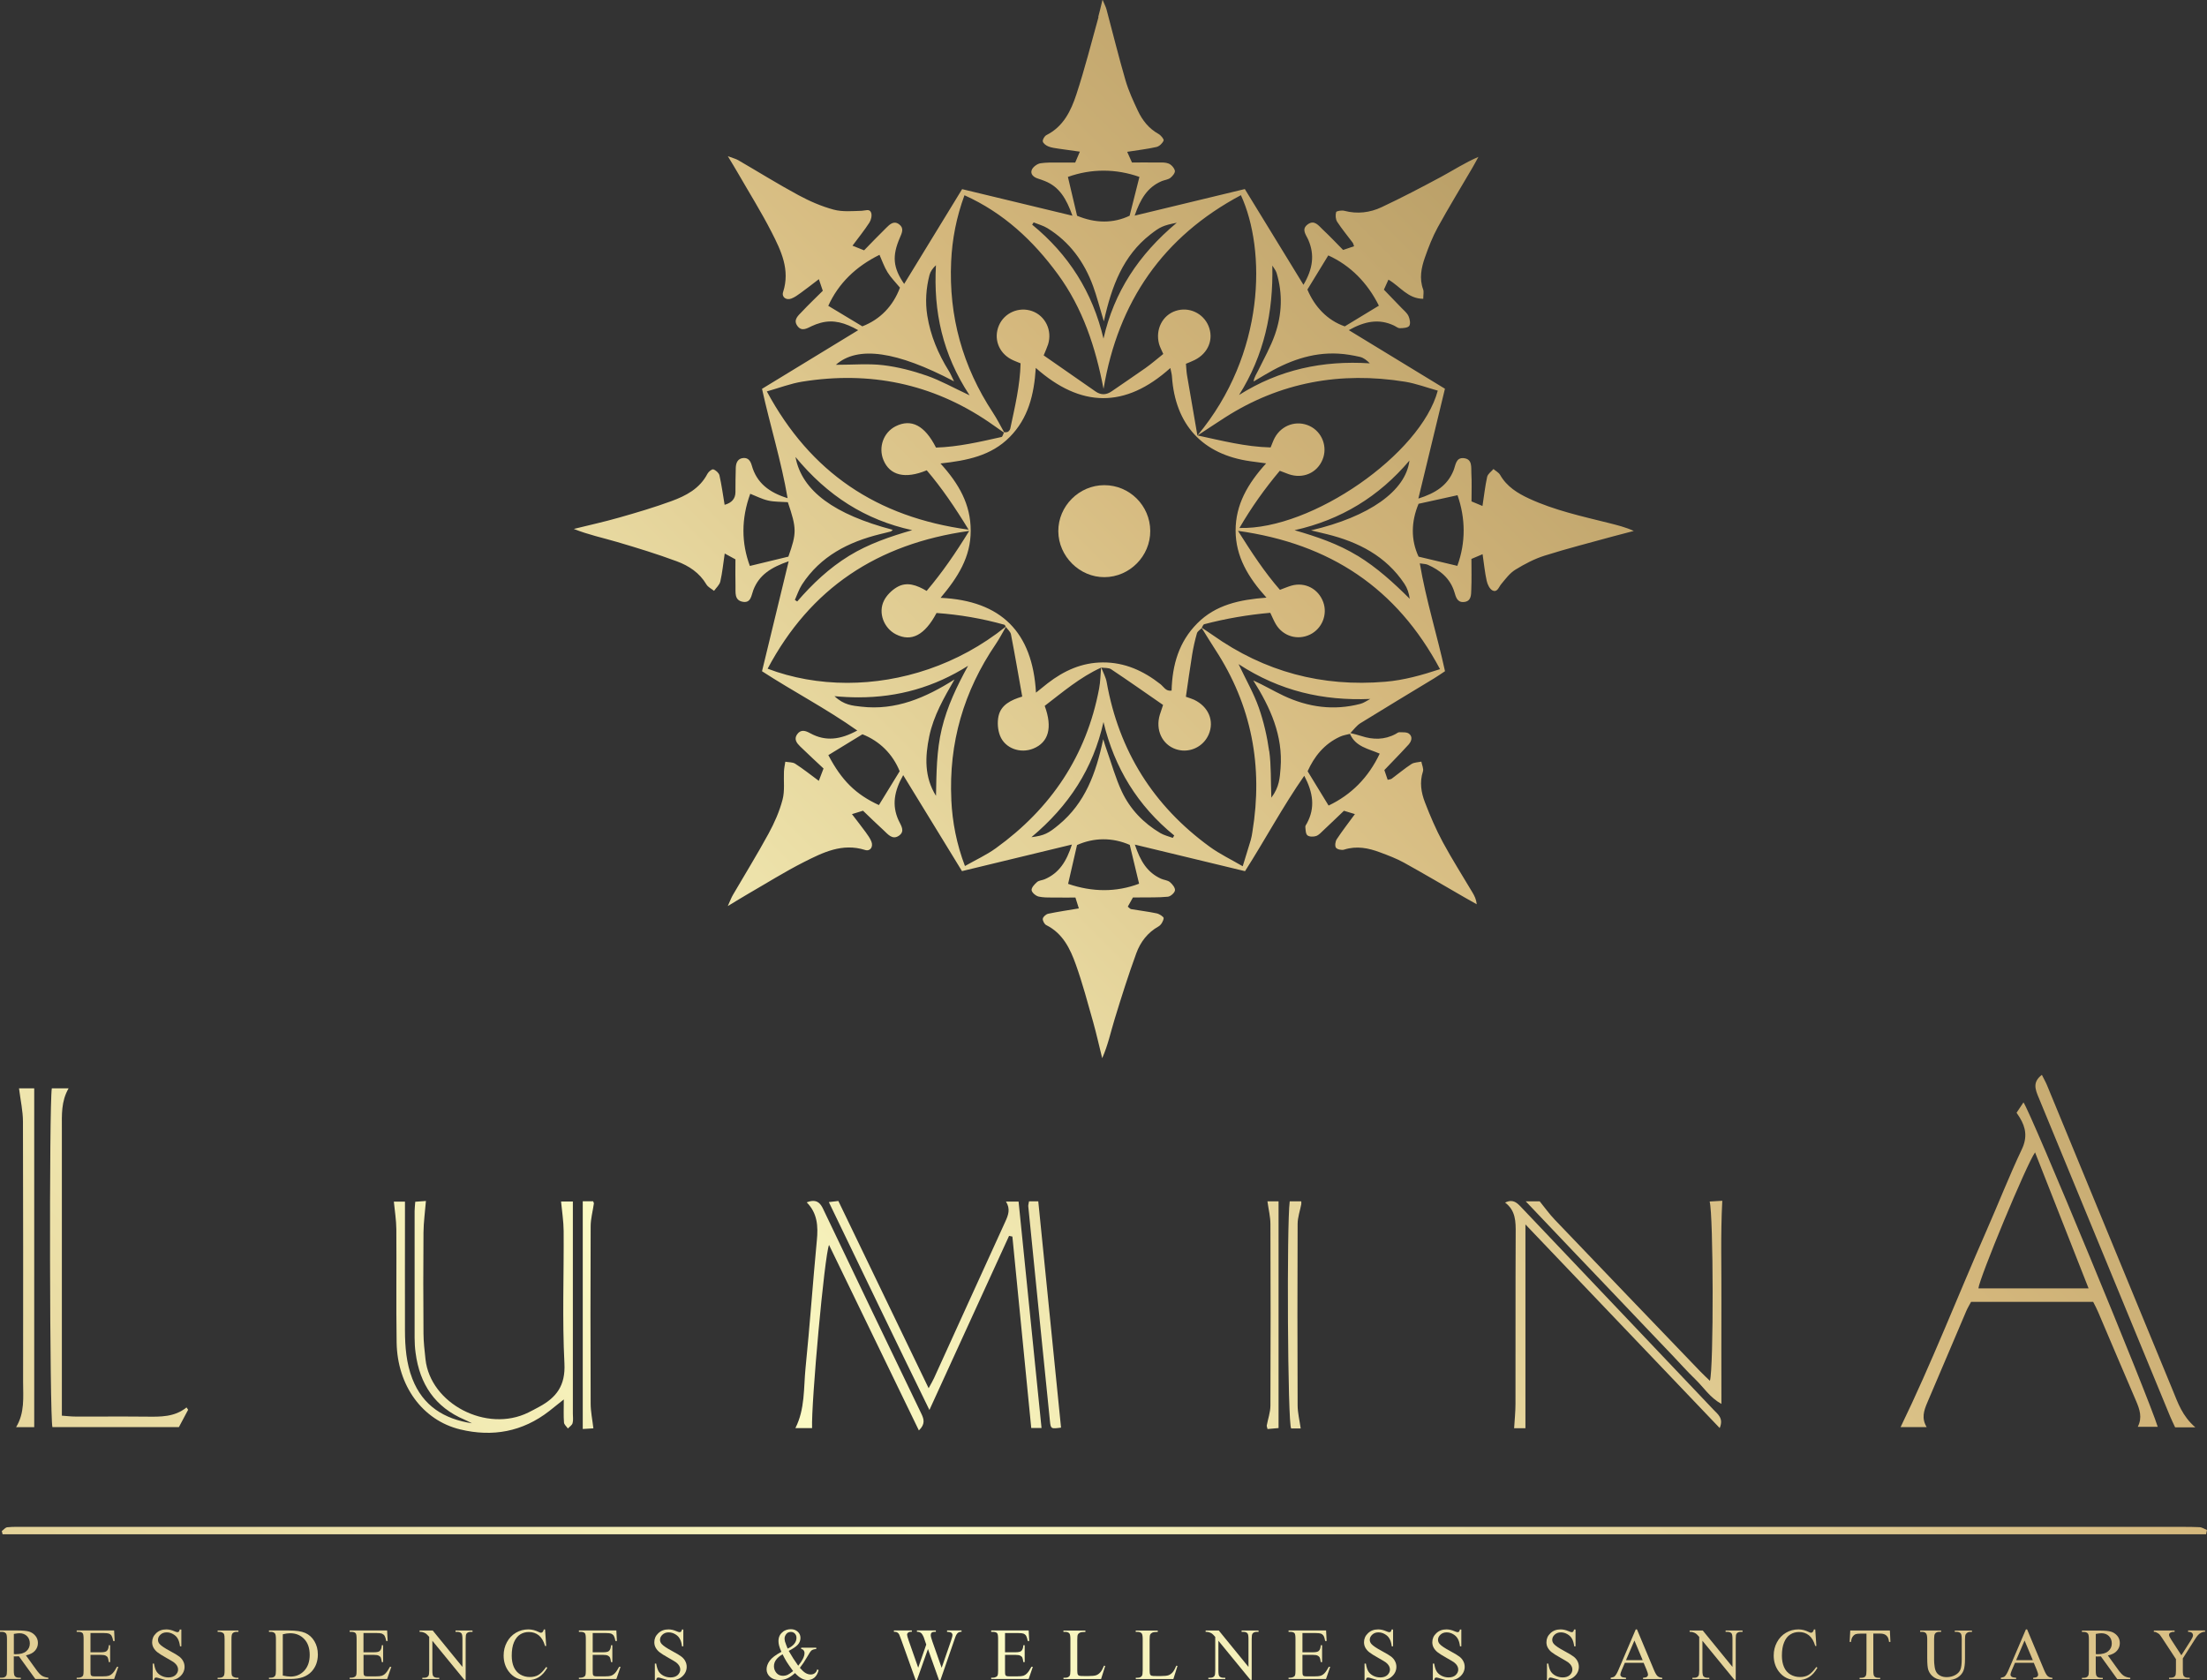 <?xml version="1.0" encoding="UTF-8"?>
<svg id="Layer_1" data-name="Layer 1" xmlns="http://www.w3.org/2000/svg" xmlns:xlink="http://www.w3.org/1999/xlink" viewBox="0 0 452.72 344.65">
  <rect x="0" y="0" width="452.72" height="344.65" fill="#333333" stroke="none"/>
  <defs>
    <style>
      .cls-1 {
        fill: url(#linear-gradient-2);
      }

      .cls-2 {
        clip-path: url(#clippath-20);
      }

      .cls-3 {
        clip-path: url(#clippath-11);
      }

      .cls-4 {
        clip-path: url(#clippath-16);
      }

      .cls-5 {
        fill: url(#linear-gradient-17);
      }

      .cls-6 {
        clip-path: url(#clippath-33);
      }

      .cls-7 {
        fill: url(#linear-gradient-43);
      }

      .cls-8 {
        clip-path: url(#clippath-41);
      }

      .cls-9 {
        clip-path: url(#clippath-32);
      }

      .cls-10 {
        fill: url(#linear-gradient-15);
      }

      .cls-11 {
        fill: url(#linear-gradient-18);
      }

      .cls-12 {
        fill: url(#linear-gradient-40);
      }

      .cls-13 {
        fill: url(#linear-gradient-28);
      }

      .cls-14 {
        fill: url(#linear-gradient-14);
      }

      .cls-15 {
        fill: url(#linear-gradient-36);
      }

      .cls-16 {
        fill: url(#linear-gradient-20);
      }

      .cls-17 {
        fill: url(#linear-gradient-6);
      }

      .cls-18 {
        clip-path: url(#clippath-2);
      }

      .cls-19 {
        clip-path: url(#clippath-13);
      }

      .cls-20 {
        clip-path: url(#clippath-37);
      }

      .cls-21 {
        clip-path: url(#clippath-25);
      }

      .cls-22 {
        clip-path: url(#clippath-15);
      }

      .cls-23 {
        clip-path: url(#clippath-6);
      }

      .cls-24 {
        fill: url(#linear-gradient-35);
      }

      .cls-25 {
        clip-path: url(#clippath-40);
      }

      .cls-26 {
        clip-path: url(#clippath-26);
      }

      .cls-27 {
        fill: url(#linear-gradient-32);
      }

      .cls-28 {
        fill: url(#linear-gradient-11);
      }

      .cls-29 {
        fill: url(#linear-gradient-39);
      }

      .cls-30 {
        clip-path: url(#clippath-7);
      }

      .cls-31 {
        clip-path: url(#clippath-21);
      }

      .cls-32 {
        clip-path: url(#clippath-34);
      }

      .cls-33 {
        clip-path: url(#clippath-1);
      }

      .cls-34 {
        clip-path: url(#clippath-4);
      }

      .cls-35 {
        clip-path: url(#clippath-38);
      }

      .cls-36 {
        fill: url(#linear-gradient-10);
      }

      .cls-37 {
        clip-path: url(#clippath-36);
      }

      .cls-38 {
        clip-path: url(#clippath-27);
      }

      .cls-39 {
        fill: url(#linear-gradient-37);
      }

      .cls-40 {
        fill: url(#linear-gradient-16);
      }

      .cls-41 {
        clip-path: url(#clippath-12);
      }

      .cls-42 {
        fill: url(#linear-gradient-31);
      }

      .cls-43 {
        fill: url(#linear-gradient-41);
      }

      .cls-44 {
        clip-path: url(#clippath-24);
      }

      .cls-45 {
        clip-path: url(#clippath-30);
      }

      .cls-46 {
        fill: url(#linear-gradient-21);
      }

      .cls-47 {
        clip-path: url(#clippath-22);
      }

      .cls-48 {
        fill: url(#linear-gradient-25);
      }

      .cls-49 {
        fill: url(#linear-gradient-5);
      }

      .cls-50 {
        clip-path: url(#clippath-9);
      }

      .cls-51 {
        clip-path: url(#clippath);
      }

      .cls-52 {
        fill: url(#linear-gradient-34);
      }

      .cls-53 {
        clip-path: url(#clippath-39);
      }

      .cls-54 {
        fill: none;
      }

      .cls-55 {
        clip-path: url(#clippath-19);
      }

      .cls-56 {
        clip-path: url(#clippath-31);
      }

      .cls-57 {
        clip-path: url(#clippath-3);
      }

      .cls-58 {
        fill: url(#linear-gradient-7);
      }

      .cls-59 {
        clip-path: url(#clippath-43);
      }

      .cls-60 {
        clip-path: url(#clippath-8);
      }

      .cls-61 {
        fill: url(#linear-gradient-24);
      }

      .cls-62 {
        fill: url(#linear-gradient-9);
      }

      .cls-63 {
        fill: url(#linear-gradient-22);
      }

      .cls-64 {
        fill: url(#linear-gradient-42);
      }

      .cls-65 {
        clip-path: url(#clippath-29);
      }

      .cls-66 {
        clip-path: url(#clippath-18);
      }

      .cls-67 {
        clip-path: url(#clippath-14);
      }

      .cls-68 {
        fill: url(#linear-gradient-3);
      }

      .cls-69 {
        clip-path: url(#clippath-17);
      }

      .cls-70 {
        clip-path: url(#clippath-5);
      }

      .cls-71 {
        fill: url(#linear-gradient);
      }

      .cls-72 {
        fill: url(#linear-gradient-27);
      }

      .cls-73 {
        clip-path: url(#clippath-42);
      }

      .cls-74 {
        fill: url(#linear-gradient-33);
      }

      .cls-75 {
        fill: url(#linear-gradient-38);
      }

      .cls-76 {
        clip-path: url(#clippath-10);
      }

      .cls-77 {
        fill: url(#linear-gradient-29);
      }

      .cls-78 {
        clip-path: url(#clippath-23);
      }

      .cls-79 {
        fill: url(#linear-gradient-30);
      }

      .cls-80 {
        fill: url(#linear-gradient-23);
      }

      .cls-81 {
        fill: url(#linear-gradient-19);
      }

      .cls-82 {
        fill: url(#linear-gradient-4);
      }

      .cls-83 {
        clip-path: url(#clippath-28);
      }

      .cls-84 {
        fill: url(#linear-gradient-8);
      }

      .cls-85 {
        fill: url(#linear-gradient-44);
      }

      .cls-86 {
        fill: url(#linear-gradient-12);
      }

      .cls-87 {
        clip-path: url(#clippath-35);
      }

      .cls-88 {
        fill: url(#linear-gradient-13);
      }

      .cls-89 {
        fill: url(#linear-gradient-26);
      }
    </style>
    <clipPath id="clippath">
      <path class="cls-54" d="M219.1,181.3c.59-2.55,1.17-5.09,1.83-7.96,3.45-1.55,7.27-1.59,10.82-.03,.66,2.73,1.25,5.23,1.91,7.96-2.35,.89-4.75,1.32-7.17,1.32s-4.94-.44-7.39-1.29m-49.19-26.4c2.28-1.39,4.55-2.78,7-4.28,3.53,1.39,6.21,4.05,7.64,7.58-1.48,2.41-2.86,4.66-4.26,6.94-4.74-2.18-7.65-5.05-10.37-10.24m98.32,3.29c1.29-2.91,3.35-5.59,6.66-7.09,.63-.29,1.34-.39,2.02-.57,1.13,2.67,3.85,3.07,6.1,4.06-2.31,4.89-5.83,8.44-10.49,10.65-1.38-2.26-2.79-4.56-4.3-7.04m-41.88-10.12c2.25,9.43,7.03,17.21,14.52,23.3-.1,.16-.2,.33-.3,.49-.86-.32-1.78-.53-2.56-.99-3.46-2.05-6.18-4.89-7.88-8.49-1.3-2.76-2.11-5.75-3.14-8.63-.18-.49-.33-1-.69-2.14-1.49,7.11-3.77,13.1-9.03,17.49-2.22,1.86-3.07,2.28-5.7,2.62,7.71-6.45,12.66-14.09,14.79-23.64m-27.78-11.52c-2.28,4.15-4.29,8.33-5.39,12.91-1.09,4.53-1.09,9.13-1.19,13.77-2.42-3.87-2.25-8.02-1.38-12.22,.88-4.22,3.01-7.9,5.18-11.66-5.9,3.73-12.03,6.42-19.17,5.58-1.72-.2-3.52-.31-5.45-2.15,1.68,.16,3.32,.24,4.93,.24,8.18,0,15.54-2.11,22.47-6.47m61.76,17.5c-.42-3.02-1.12-6.06-2.13-8.94-1.01-2.87-2.55-5.55-4.14-8.9,8.49,5.53,17.32,7.54,27.01,7.14-.67,.34-1.3,.82-2,1-5.47,1.44-10.74,.71-15.79-1.67-2.07-.98-4.04-2.15-6.21-3.13,3.5,5.54,6.13,11.32,5.6,18.02-.15,1.89-.23,3.86-1.89,6.03-.14-3.6-.02-6.61-.43-9.55m-12.43-3.39c1.21-2.8-.02-5.74-3-7.15-.42-.2-.87-.32-1.67-.61,.42-2.84,.82-5.76,1.29-8.67,.24-1.47,.57-2.93,.98-4.36,.12-.41,.65-.71,.99-1.06,.92,1.47,1.81,2.95,2.75,4.39,7.5,11.47,9.85,23.99,7.63,37.44-.09,.55-.17,1.11-.33,1.64-.5,1.69-1.03,3.37-1.65,5.39-2.36-1.38-4.71-2.5-6.77-4-11.55-8.4-18.62-19.64-21.13-33.73-.18-1.04-.73-2.02-1.12-3.02,.69,.1,1.51,0,2.03,.34,3.56,2.37,7.05,4.83,10.65,7.32-.27,.82-.48,1.4-.66,1.99-.95,3.1,.46,6.13,3.27,7.08,.57,.19,1.16,.29,1.74,.29,2.12,0,4.11-1.24,5-3.29m-52.78,13.4c-.56-11.67,2.54-22.3,9.11-31.95,.76-1.12,1.39-2.34,2.07-3.52,.36,.5,.94,.96,1.05,1.52,.81,4.18,1.53,8.39,2.31,12.76-2.35,.71-4.35,1.71-4.86,4-.28,1.28-.17,2.83,.31,4.04,1.04,2.62,4.19,3.7,6.82,2.63,3.13-1.27,3.99-4.28,2.34-8.76,3.66-2.8,7.23-5.87,11.56-7.84-.12,1.43-.13,2.89-.4,4.3-2.6,13.78-9.87,24.58-21.17,32.73-1.92,1.39-4.12,2.39-6.35,3.66-1.73-4.56-2.58-9-2.8-13.57m-37.68-26.9c8.76-16.48,22.43-25.62,41.35-28.27-2.79,4.55-5.5,8.49-8.73,12.31-2-1.18-4.07-1.98-6.12-.75-1.06,.63-2.09,1.65-2.63,2.74-1.26,2.52,0,5.68,2.46,6.92,3.15,1.59,5.89,.19,8.32-4.38,4.68,.33,9.34,1.12,13.92,2.41,.12,.03,.18,.26,.26,.41-9.81,7.86-21.49,11.5-32.49,11.51-5.76,0-11.33-1-16.35-2.91m96.5-28.27c18.9,2.64,32.58,11.75,41.44,28.37-3.8,1.25-7.41,2.26-11.21,2.58-12.98,1.11-24.79-2.04-35.42-9.57-.73-.52-1.49-1-2.24-1.5,.16-.27,.29-.68,.51-.73,4.42-1.16,8.91-1.93,13.54-2.34,.41,.85,.72,1.62,1.13,2.32,1.47,2.5,4.48,3.39,7.05,2.13,2.43-1.19,3.61-4.09,2.69-6.63-.99-2.73-3.71-4.17-6.5-3.4-.71,.2-1.39,.5-2.39,.87-3.12-3.57-5.74-7.56-8.61-12.11m37.05,5.3c-1.6-3.42-1.54-7.17,0-10.84,2.59-.57,5.16-1.14,7.99-1.76,1.65,4.74,1.72,9.68-.04,14.49-2.57-.61-5.13-1.22-7.96-1.89m-137.07-12.89c1.15,.45,2.36,1.08,3.65,1.38,1.25,.29,2.58,.24,4.05,.34,1.83,5.39,1.83,6.33,.11,11.17-2.7,.65-5.27,1.27-7.9,1.91-1.74-4.7-1.8-9.66,.08-14.81m124.59,12.73c-4.01-2.45-8.4-3.94-12.94-5.25,9.52-2.12,17.31-6.89,23.57-14.29-.76,6.24-8.22,11.52-20.19,14.32,1.41,.34,2.35,.56,3.29,.79,6.44,1.6,12.07,4.47,15.87,10.17,.58,.87,.93,1.9,1.09,3.08-3.33-3.31-6.72-6.4-10.69-8.83m-115.44,9.06c.48-1.05,.84-2.19,1.46-3.15,3.8-5.83,9.51-8.74,16.04-10.35,.72-.18,1.45-.34,2.17-.54,.16-.04,.27-.23,.41-.34-11.94-3.14-18.65-7.93-19.95-14.94,6.57,7.96,14.32,12.91,23.94,15.01-4.53,1.31-8.93,2.8-12.94,5.26-4.09,2.51-7.52,5.75-10.65,9.37-.16-.11-.33-.22-.49-.33m82.61-33.72c1.86-1.22,3.7-2.45,5.57-3.65,11.36-7.29,23.77-9.51,36.99-7.38,2.28,.37,4.48,1.21,6.72,1.83-3.46,12.99-25.82,28.59-40.68,28.17,2.46-4.24,5.18-8.05,8.27-11.73,.69,.26,1.28,.5,1.87,.71,2.91,.99,5.79-.27,6.91-3.02,1.07-2.62-.1-5.66-2.64-6.87-2.65-1.26-5.75-.23-7.18,2.42-.3,.56-.51,1.18-.84,1.97-5.13-.12-10.05-1.4-15-2.46m-88.34-9.03c2.56-.72,4.89-1.63,7.31-2.01,13.78-2.2,26.56,.38,38.17,8.25,1.06,.72,2.1,1.46,3.15,2.2-.16,.33-.27,.86-.5,.91-4.45,1-8.89,2.03-13.43,2.17-2.3-4.55-5.07-5.98-8.28-4.37-2.5,1.26-3.59,4.31-2.49,6.95,1.3,3.12,4.42,3.93,8.87,2.08,3.06,3.59,5.75,7.53,8.59,12.18-18.87-2.57-32.43-11.73-41.39-28.36m35.65,42.33c3.56-4.23,6.18-8.36,6.17-13.77,0-5.41-2.43-9.63-6.2-13.78,5.45-.6,10.41-1.57,14.22-5.44,3.77-3.83,4.98-8.62,5.33-14.16,9.21,8.16,18.32,8.36,27.6,.02,.15,.74,.3,1.22,.33,1.71,.66,9.94,6.28,16.03,16.07,17.41,.92,.13,1.84,.25,3.25,.44-3.79,4.18-6.27,8.48-6.26,13.8,.02,5.31,2.56,9.58,6.33,13.74-5.54,.42-10.41,1.47-14.18,5.26-3.79,3.8-5.14,8.54-5.28,13.81-1.19,.2-1.63-.81-2.3-1.33-3.47-2.72-7.29-4.47-11.8-4.45-4.31,.02-7.97,1.69-11.3,4.26-.71,.55-1.41,1.12-2.42,1.94-.7-12.4-7.11-18.86-19.55-19.45m68.02-68.17c.3,.5,.71,.97,.88,1.51,1.29,4.25,1.12,8.52-.33,12.66-.89,2.53-2.24,4.91-3.42,7.33-.34,.71-.82,1.35-.97,2.3,.77-.46,1.54-.91,2.31-1.37,4.65-2.77,9.57-4.66,15.1-4.35,1.48,.08,2.97,.34,4.42,.67,.73,.17,1.39,.68,2.02,1.32-9.64-.62-18.56,1.27-26.82,6.49,5.15-8.18,7.04-17.01,6.82-26.56m-66.35,21.65c-2.19-3.52-3.78-7.27-4.43-11.39-.44-2.81-.25-5.59,.46-8.32,.19-.72,.66-1.37,1.32-2-.53,9.47,1.33,18.22,6.9,26.69-3.34-1.56-5.97-3.05-8.78-4.03-2.88-1-5.91-1.79-8.93-2.15-3.03-.36-6.13-.08-9.72-.08,4.51-3.98,12.52-2.77,24.24,3.39-.46-.93-.71-1.56-1.06-2.12m73.55-16.71c1.51-2.47,2.89-4.72,4.28-7,4.58,2.08,8.06,5.66,10.38,10.31-2.2,1.33-4.44,2.69-7,4.25-3.6-1.25-6.2-4.06-7.66-7.55m-98.29,3.34c2.09-4.61,5.64-8.06,10.51-10.47,.53,1.18,.96,2.47,1.66,3.59,.67,1.09,1.61,2.01,2.54,3.14-1.42,3.8-4.07,6.53-7.72,7.94-2.56-1.54-4.74-2.85-6.99-4.21m41.83-16.65c.1-.15,.2-.31,.3-.46,.95,.39,1.98,.66,2.84,1.19,4.55,2.81,7.53,6.91,9.35,11.87,.78,2.14,1.34,4.36,2.21,7.24,1.6-7.25,3.95-13.46,9.54-17.82,2.01-1.57,2.6-1.85,5.42-2.41-7.84,6.56-12.87,14.23-15.03,23.77-2.26-9.56-7.16-17.25-14.63-23.37m42.82-6.05c5.17,11.24,5.07,32.51-8.91,49.28,0,0-.01,0-.02,0-.71-4.11-1.43-8.24-2.13-12.37-.12-.72-.14-1.47-.22-2.33,.64-.27,1.23-.49,1.79-.77,2.8-1.39,3.97-4.29,2.83-7.01-1.1-2.62-4.02-3.96-6.72-3.07-2.72,.89-4.21,3.83-3.41,6.79,.17,.62,.49,1.19,.86,2.05-1.2,.95-2.37,1.98-3.64,2.88-2.28,1.62-4.62,3.16-6.91,4.76-1.13,.79-2.23,.83-3.36,.04-3.51-2.44-7.03-4.89-10.62-7.39,.37-.92,.68-1.57,.9-2.25,.9-2.87-.56-5.88-3.29-6.84-2.68-.94-5.66,.34-6.78,2.93-1.14,2.63-.12,5.54,2.46,6.94,.57,.31,1.19,.52,1.97,.85-.1,4.52-1.17,8.94-2.11,13.38-.05,.24-.26,.52-.47,.65-.21,.13-.52,.09-.79,.12,0,0,0,0,0,0-.76-1.35-1.45-2.74-2.3-4.03-6.2-9.42-9.09-19.74-8.57-31.02,.21-4.59,1.07-9.04,2.73-13.58,8,3.6,14.1,9.3,19.16,16.21,5.11,6.98,7.73,14.96,9.37,23.51,3-17.88,12.18-31.23,28.21-39.75m-33.64,4.24c-.67-2.84-1.28-5.41-1.88-7.97,4.8-1.72,9.86-1.7,14.67,0-.65,2.58-1.3,5.14-2.01,7.96-1.67,.8-3.43,1.19-5.22,1.19-1.84,0-3.71-.41-5.55-1.18m4.39-40.77c-1.48,5.3-2.82,10.64-4.54,15.86-1.1,3.36-2.66,6.61-6.14,8.36-.39,.2-.82,.91-.75,1.3,.07,.41,.67,.84,1.14,1.03,.68,.27,1.44,.36,2.18,.47,1.37,.21,2.75,.39,4.28,.6-.37,.86-.65,1.51-.95,2.23-.88,0-1.61,0-2.35,0-.44,0-.87,0-1.31,0-1.16,0-2.32-.02-3.45,.15-.68,.1-1.57,.75-1.81,1.37-.34,.89,.41,1.51,1.32,1.79,.45,.14,.89,.3,1.32,.47,3.04,1.19,4.47,3.66,5.71,7.13-7.9-1.9-15.28-3.68-22.63-5.45-4.05,6.62-7.93,12.97-11.89,19.44-2.3-3.33-2.5-5.74-.88-9.48,.43-1,.91-1.96-.16-2.75-1.11-.82-1.94,.04-2.66,.75-1.53,1.49-3,3.04-4.52,4.59-.9-.36-1.6-.64-2.38-.95,1.29-1.73,2.46-3.18,3.47-4.74,.35-.54,.56-1.45,.36-2.02-.31-.89-1.19-.42-1.92-.4-1.93,.06-3.96,.25-5.78-.24-2.5-.67-4.94-1.74-7.22-2.97-4.19-2.26-8.23-4.78-12.35-7.17-.48-.28-1.05-.41-2.13-.82,.95,1.58,1.58,2.6,2.18,3.65,2.28,3.96,4.71,7.85,6.79,11.92,1.95,3.81,3.84,7.73,2.37,12.29-.34,1.06,.64,1.76,1.73,1.33,.68-.27,1.3-.72,1.9-1.16,1.2-.87,2.37-1.78,3.7-2.8,.31,.92,.57,1.67,.81,2.38-1.52,1.51-2.94,2.86-4.28,4.29-.73,.78-1.83,1.62-.96,2.88,.88,1.26,1.96,.56,2.98,.07,.59-.28,1.21-.5,1.83-.67,2.65-.71,4.99-.01,7.69,1.51-6.87,4.19-13.29,8.1-19.73,12.03,1.68,7.59,3.94,14.77,5.25,22.43-3.79-1.17-6.34-3.12-7.35-6.71-.25-.89-.7-1.6-1.71-1.53-1.16,.08-1.53,.98-1.57,1.98-.07,1.68-.05,3.36-.07,5.04q-.02,1.98-2.22,2.58c-.34-2.02-.61-4.05-1.06-6.04-.12-.5-.74-1.06-1.26-1.23-.28-.09-.98,.48-1.2,.9-1.59,3.06-4.42,4.53-7.41,5.62-3.5,1.28-7.08,2.34-10.67,3.36-3.08,.88-6.22,1.57-9.34,2.34,2.97,1.19,5.97,1.82,8.9,2.68,4.11,1.21,8.22,2.47,12.23,3.96,2.46,.91,4.66,2.35,6.07,4.74,.33,.56,1.04,.89,1.57,1.32,.45-.64,1.13-1.22,1.29-1.93,.41-1.8,.59-3.66,.9-5.73,.86,.47,1.55,.85,2.2,1.2,0,1.96-.04,3.73,.01,5.5,.04,1.26-.28,2.87,1.47,3.2,1.72,.32,1.77-1.31,2.18-2.38,1.2-3.15,3.66-4.67,7.26-5.93-1.92,7.9-3.68,15.2-5.47,22.56,6.44,4.18,13.12,7.63,19.54,12.16-3.43,1.87-6.47,2.3-9.63,.57-.97-.53-1.94-.89-2.72,.23-.69,1.01-.04,1.8,.63,2.46,1.6,1.56,3.25,3.07,4.8,4.53-.4,1.04-.66,1.73-.97,2.53-1.67-1.23-3.2-2.45-4.84-3.51-.54-.35-1.35-.28-2.03-.41-.1,.67-.25,1.34-.28,2.01-.09,1.93,.2,3.95-.29,5.78-.63,2.41-1.67,4.76-2.87,6.96-2.32,4.26-4.87,8.39-7.32,12.59-.32,.55-.54,1.16-1.04,2.27,1.78-1.07,2.96-1.81,4.17-2.51,3.8-2.19,7.52-4.53,11.43-6.51,3.9-1.97,7.88-3.96,12.55-2.49,1.07,.34,1.74-.64,1.3-1.74-.27-.68-.73-1.3-1.16-1.9-.87-1.19-1.78-2.35-2.82-3.71,.96-.3,1.71-.53,2.27-.7,1.52,1.45,2.84,2.76,4.22,4.01,.87,.8,1.78,2.02,3.11,1.14,1.4-.94,.43-2.14-.06-3.22-1.38-3.07-.88-5.95,.97-9.23,4.12,6.73,8.05,13.14,12.06,19.69,7.44-1.8,14.74-3.56,22.55-5.45-1.11,3.47-2.63,5.86-5.59,7.12-.51,.22-1.17,.23-1.56,.57-.51,.44-1.18,1.16-1.12,1.67,.06,.51,.89,1.2,1.48,1.32,.9,.19,1.84,.19,2.78,.19,.28,0,.57,0,.85,0,1.29,.02,2.57,0,3.88,0,.27,.86,.48,1.51,.7,2.23-2.24,.38-4.27,.67-6.27,1.09-.45,.09-1.05,.61-1.12,1.01-.07,.39,.32,1.13,.7,1.32,3.39,1.69,4.91,4.83,6.07,8.09,1.38,3.85,2.43,7.83,3.55,11.78,.69,2.45,1.24,4.95,1.86,7.43,1.19-2.66,1.74-5.37,2.55-8,1.39-4.54,2.82-9.08,4.45-13.53,.84-2.29,2.31-4.24,4.56-5.5,.53-.3,.97-1.07,1.05-1.68,.04-.28-.87-.87-1.42-.99-1.73-.37-3.49-.57-5.24-.87-.23-.04-.42-.3-.7-.51,.37-.67,.72-1.29,1.06-1.89,.55,0,.92,0,1.29,0,1.96-.03,3.93,.04,5.87-.15,.55-.05,1.39-.79,1.46-1.3,.07-.52-.53-1.28-1.04-1.7-.47-.39-1.22-.42-1.82-.69-2.82-1.28-4.24-3.6-5.37-7,7.92,1.91,15.22,3.67,22.6,5.45,4.16-6.52,7.69-13.17,12.15-19.57,1.83,3.47,2.27,6.56,.55,9.74-.13,.24-.36,.52-.33,.76,.06,.6,.06,1.42,.43,1.72,.39,.32,1.24,.32,1.78,.14,.58-.2,1.05-.75,1.53-1.2,1.36-1.27,2.7-2.57,4.18-3.98,.6,.18,1.35,.41,2.25,.68-1.34,1.83-2.6,3.45-3.72,5.15-.3,.45-.43,1.36-.17,1.74,.25,.36,1.18,.56,1.68,.4,2.57-.82,5-.33,7.39,.57,1.66,.62,3.33,1.25,4.88,2.1,4.16,2.3,8.26,4.73,12.38,7.1,.85,.49,1.7,.96,2.55,1.44-.1-.99-.45-1.7-.86-2.39-2.04-3.45-4.21-6.84-6.11-10.37-1.41-2.62-2.59-5.38-3.66-8.16-.77-2-1.12-4.12-.41-6.31,.19-.58-.2-1.34-.32-2.03-.69,.15-1.49,.14-2.04,.5-1.4,.91-2.69,2.01-4.04,3-.19,.14-.49,.14-.83,.23-.26-.75-.49-1.43-.68-2,.66-.69,1.18-1.22,1.69-1.76,1.09-1.15,2.21-2.27,3.27-3.46,.61-.68,.9-1.6,.11-2.23-.46-.37-1.31-.28-1.99-.31-.24-.01-.51,.21-.75,.35-2.28,1.23-4.64,1.22-7.05,.43-.74-.24-1.49-.42-2.25-.61,.67-.69,1.26-1.52,2.05-2.02,5-3.1,10.05-6.12,15.07-9.17,.78-.47,1.53-1,2.29-1.5-1.62-7.43-3.88-14.53-5.17-22.12,.76,.13,1.23,.11,1.62,.28,2.58,1.14,4.62,2.8,5.48,5.62,.3,.98,.55,2.13,1.91,2.03,1.58-.12,1.51-1.48,1.55-2.55,.09-2.05,.03-4.09,.03-6.29,.76-.32,1.49-.63,2.29-.97,.29,1.97,.46,3.73,.84,5.45,.16,.73,.6,1.69,1.19,1.98,1,.48,1.27-.67,1.79-1.29,.88-1.06,1.76-2.26,2.9-2.96,1.89-1.16,3.92-2.23,6.03-2.89,4.62-1.46,9.33-2.65,14-3.94,1.42-.39,2.84-.75,4.27-1.12-1.73-.79-3.44-1.2-5.14-1.63-5.52-1.38-11.09-2.59-16.3-4.99-2.4-1.11-4.6-2.46-5.98-4.87-.29-.5-.9-.81-1.37-1.21-.45,.53-1.15,1-1.29,1.6-.42,1.9-.63,3.85-.96,5.98-.79-.33-1.52-.63-2.25-.94,0-2.03,.08-3.9-.03-5.75-.07-1.22,.27-2.93-1.56-3.12-1.64-.17-1.66,1.45-2.1,2.53-1.24,3.07-3.66,4.63-7.21,5.76,1.9-7.86,3.67-15.16,5.45-22.53-6.57-4.01-12.98-7.92-19.72-12.02,3.27-1.83,6.14-2.39,9.21-.97,.42,.19,.84,.57,1.26,.57,.67-.01,1.64-.06,1.93-.48,.3-.44,.12-1.4-.15-2-.3-.65-.93-1.15-1.45-1.69-1.15-1.21-2.32-2.4-3.6-3.73,.3-.66,.61-1.35,.93-2.06,2.43,1.41,3.98,3.93,7.14,3.93,0-.86,.15-1.45-.02-1.92-.83-2.26-.38-4.46,.37-6.58,.74-2.11,1.56-4.22,2.63-6.17,2.25-4.09,4.68-8.07,7.04-12.1,.45-.77,.87-1.56,1.3-2.34-2.75,1.17-5.14,2.74-7.65,4.09-4.02,2.16-8.07,4.28-12.2,6.22-2.39,1.13-4.99,1.45-7.66,.75-.53-.14-1.61,.03-1.68,.27-.17,.61-.12,1.47,.22,1.99,.96,1.48,2.11,2.84,3.17,4.27,.14,.19,.18,.46,.29,.74-.76,.26-1.46,.49-2.25,.76-1.4-1.42-2.74-2.84-4.17-4.18-.84-.78-1.7-2.08-3.08-1.07-1.4,1.02-.33,2.14,.13,3.22,1.3,3.03,.93,5.9-1.01,9.18-4.13-6.75-8.05-13.15-12.03-19.64-7.47,1.8-14.77,3.56-22.6,5.45,1.18-3.43,2.62-5.8,5.49-7.05,.6-.26,1.32-.31,1.82-.68,.46-.35,1.04-1.07,.94-1.49-.13-.58-.75-1.27-1.33-1.48-.58-.22-1.26-.21-1.93-.2-.19,0-.38,0-.56,0-1.66-.02-3.33,0-4.98,0-.36-.8-.64-1.43-.98-2.19,2.15-.34,4.1-.56,6-.99,.59-.13,1.24-.76,1.47-1.32,.11-.27-.56-1.09-1.05-1.36-1.98-1.1-3.29-2.77-4.22-4.73-.95-2.02-1.9-4.07-2.53-6.21-1.41-4.83-2.61-9.73-3.91-14.59-.14-.53-.41-1.02-.82-2.01-.38,1.57-.6,2.57-.88,3.55"/>
    </clipPath>
    <linearGradient id="linear-gradient" x1="1798.11" y1="2435.19" x2="1799.32" y2="2435.19" gradientTransform="translate(1083623.44 -1466886.03) rotate(-180) scale(602.41 -602.41)" gradientUnits="userSpaceOnUse">
      <stop offset="0" stop-color="#9b8450"/>
      <stop offset="0" stop-color="#9b8450"/>
      <stop offset=".26" stop-color="#d4b77c"/>
      <stop offset=".52" stop-color="#fbfac4"/>
      <stop offset=".75" stop-color="#dec88e"/>
      <stop offset="1" stop-color="#827345"/>
      <stop offset="1" stop-color="#827345"/>
    </linearGradient>
    <clipPath id="clippath-1">
      <path class="cls-54" d="M445.58,313.2H91.15c-28.67,0-57.35,0-86.02,0-1.21,0-2.43-.04-3.64,.08-.4,.04-.75,.51-1.12,.78,.05,.22,.11,.44,.16,.66H452.53c.06-.29,.13-.58,.19-.87-.51-.21-1.02-.57-1.54-.59-1.13-.05-2.26-.06-3.4-.06-.73,0-1.47,0-2.2,0"/>
    </clipPath>
    <linearGradient id="linear-gradient-2" x1="1798.11" y1="2435.23" x2="1799.32" y2="2435.23" gradientTransform="translate(1083765.32 -1466706.29) rotate(180) scale(602.41 -602.41)" xlink:href="#linear-gradient"/>
    <clipPath id="clippath-2">
      <path class="cls-54" d="M417.45,236.38c3.66,9.3,7.26,18.45,10.98,27.9h-22.6c.17-2.06,9.88-25.49,11.62-27.9m-3.79-8.12c.24,.37,.45,.67,.64,.97,1.28,2.1,1.59,4.09,.43,6.53-2.59,5.47-4.8,11.13-7.24,16.67-5.91,13.44-11.23,27.13-17.62,40.3h5.34c-1.1-1.83-.55-3.41,.12-4.99,2.67-6.26,5.32-12.53,8-18.79,.28-.67,.67-1.29,.99-1.9h25.05c.37,.73,.73,1.38,1.01,2.06,2.6,6.09,5.17,12.19,7.79,18.26,.74,1.72,1.32,3.42,.35,5.3h4.09c-2.01-6.43-26.15-64.79-27.54-66.54-.48,.71-.93,1.39-1.42,2.13"/>
    </clipPath>
    <linearGradient id="linear-gradient-3" x1="1798.11" y1="2435.25" x2="1799.32" y2="2435.25" gradientTransform="translate(1083780.63 -1466769.5) rotate(-180) scale(602.41 -602.41)" xlink:href="#linear-gradient"/>
    <clipPath id="clippath-3">
      <path class="cls-54" d="M85.18,246.52c-.05,.77-.13,1.32-.13,1.87,0,8.68-.01,17.36,0,26.04,0,1.02,.06,2.06,.2,3.07,.84,6.41,3.97,11.15,10.06,13.72,.51,.22,1,.49,1.5,.73-5.71-.87-10.06-3.55-12.23-9.14-1.24-3.19-1.5-6.53-1.51-9.91-.02-7.75,0-15.49,0-23.24v-3.17h-2.28c.19,1.98,.5,3.81,.51,5.65,.06,7.75-.06,15.5,.06,23.24,.14,8.88,5.33,15.97,13.04,17.83,6.63,1.6,12.78,.49,18.25-3.76,.8-.62,1.59-1.27,3-2.39,0,1.99-.07,3.37,.04,4.73,.03,.43,.52,.82,.8,1.23,.33-.36,.84-.67,.96-1.09,.17-.61,.06-1.3,.06-1.95,0-13.53,0-27.07,0-40.61v-2.91h-2.42c.19,2.07,.52,4.07,.53,6.07,.06,9.06-.3,18.12,.16,27.16,.23,4.52-1.64,6.97-5.17,8.88-.74,.4-1.48,.8-2.23,1.17-8.56,4.23-20.11-1.8-21.1-10.93-.19-1.76-.4-3.53-.41-5.29-.05-6.91-.06-13.82,0-20.72,.02-2.1,.32-4.19,.5-6.45-.56,.04-1.33,.1-2.18,.16"/>
    </clipPath>
    <linearGradient id="linear-gradient-4" x1="1798.11" y1="2435.2" x2="1799.32" y2="2435.2" gradientTransform="translate(1083701.47 -1466728.85) rotate(-180) scale(602.41 -602.41)" xlink:href="#linear-gradient"/>
    <clipPath id="clippath-4">
      <path class="cls-54" d="M170.01,246.56c6.87,14.23,13.56,28.21,20.64,42.66,5.63-12.31,10.98-24.01,16.34-35.71l.68,.14c1.28,13.04,2.57,26.08,3.87,39.27h2.11c-1.58-15.62-3.14-31-4.71-46.45h-2.59c.97,1.53,.47,2.79-.13,4.11-4.89,10.69-9.74,21.39-14.61,32.08-.22,.5-.51,.97-1.12,2.1-6.32-13.1-12.37-25.65-18.52-38.41-.34,.04-1.02,.12-1.96,.23"/>
    </clipPath>
    <linearGradient id="linear-gradient-5" x1="1798.11" y1="2435.22" x2="1799.32" y2="2435.22" gradientTransform="translate(1083727.12 -1466739.49) rotate(-180) scale(602.41 -602.41)" xlink:href="#linear-gradient"/>
    <clipPath id="clippath-5">
      <path class="cls-54" d="M10.63,223.25c-.57,3.46-.44,67.46,.12,69.48h25.95c.67-1.26,1.28-2.4,1.89-3.55-.11-.16-.22-.32-.33-.48-2.48,2.01-5.37,1.92-8.27,1.89-2.97-.03-5.94-.03-8.92-.02-1.88,0-3.77,0-5.65,0-.81,0-1.62-.1-2.73-.18v-3.48c0-18.48,0-36.96,0-55.44,0-2.76-.17-5.55,1.38-8.22h-3.46Z"/>
    </clipPath>
    <linearGradient id="linear-gradient-6" x1="1798.11" y1="2435.18" x2="1799.32" y2="2435.18" gradientTransform="translate(1083673.09 -1466729.65) rotate(-180) scale(602.41 -602.41)" xlink:href="#linear-gradient"/>
    <clipPath id="clippath-6">
      <path class="cls-54" d="M418.17,225.09c9,21.79,17.97,43.59,26.96,65.39,.32,.77,.69,1.51,1.05,2.3h4.14c-2.7-2.34-3.56-5.02-4.62-7.58-8.59-20.85-17.18-41.7-25.78-62.55-.3-.72-.69-1.4-1.07-2.17-1.97,1.49-1.34,3-.68,4.62"/>
    </clipPath>
    <linearGradient id="linear-gradient-7" x1="1798.11" y1="2435.26" x2="1799.32" y2="2435.26" gradientTransform="translate(1083782.43 -1466781.47) rotate(180) scale(602.41 -602.41)" xlink:href="#linear-gradient"/>
    <clipPath id="clippath-7">
      <path class="cls-54" d="M3.9,223.23c.31,2.5,.81,4.67,.81,6.85,.06,17.81,.04,35.61,.03,53.42,0,3.11,.37,6.27-1.44,9.25h3.72v-69.51H3.9Z"/>
    </clipPath>
    <linearGradient id="linear-gradient-8" x1="1798.11" y1="2435.18" x2="1799.32" y2="2435.18" gradientTransform="translate(1083665.52 -1466728.46) rotate(-180) scale(602.41 -602.41)" xlink:href="#linear-gradient"/>
    <clipPath id="clippath-8">
      <path class="cls-54" d="M165.48,246.63c2.21,2.23,2.36,4.91,2.08,7.8-.83,8.72-1.44,17.47-2.32,26.19-.41,4.12-.08,8.37-2.08,12.32h3.42c-.19-5.2,2.55-35.47,3.48-37.57,6.17,12.74,12.25,25.29,18.43,38.05,1.33-1.29,1.05-2.29,.53-3.38-6.75-14.03-13.5-28.05-20.2-42.11-.49-1.03-1.08-1.59-2-1.59-.38,0-.82,.09-1.33,.29"/>
    </clipPath>
    <linearGradient id="linear-gradient-9" x1="1798.11" y1="2435.21" x2="1799.32" y2="2435.21" gradientTransform="translate(1083719.83 -1466739.5) rotate(180) scale(602.41 -602.41)" xlink:href="#linear-gradient"/>
    <clipPath id="clippath-9">
      <path class="cls-54" d="M308.73,246.67c2.19,1.63,2.2,3.91,2.18,6.3-.06,11.66-.01,23.32-.04,34.99,0,1.64-.18,3.29-.28,5h2.32v-41.8c13.48,14.13,26.57,27.84,39.85,41.77,.85-2.03-.39-2.83-1.26-3.75-9.11-9.62-18.24-19.22-27.36-28.82-3.98-4.19-7.98-8.38-11.95-12.58-.66-.7-1.3-1.42-2.26-1.42-.35,0-.75,.1-1.21,.33"/>
    </clipPath>
    <linearGradient id="linear-gradient-10" x1="1798.11" y1="2435.25" x2="1799.32" y2="2435.25" gradientTransform="translate(1083763.22 -1466758.33) rotate(180) scale(602.41 -602.41)" xlink:href="#linear-gradient"/>
    <clipPath id="clippath-10">
      <path class="cls-54" d="M350.7,246.46c.78,2.78,.84,34.27,.05,36.78-.72-.7-1.4-1.32-2.03-1.98-9.95-10.36-19.9-20.72-29.82-31.1-1.07-1.12-1.98-2.4-3.06-3.73h-2.86c2.07,2.18,3.67,3.86,5.27,5.54,1.67,1.76,3.34,3.52,5.01,5.27,1.61,1.69,3.22,3.37,4.83,5.06,1.67,1.76,3.35,3.51,5.02,5.27,1.61,1.69,3.21,3.38,4.82,5.07,1.67,1.76,3.35,3.5,5.02,5.26,1.61,1.69,3.16,3.44,4.83,5.05,1.68,1.62,2.95,3.71,5.33,5.03,0-7.22-.03-14.12,0-21.01,.04-6.84-.19-13.69,.18-20.66-.77,.04-1.67,.09-2.61,.15"/>
    </clipPath>
    <linearGradient id="linear-gradient-11" x1="1798.11" y1="2435.25" x2="1799.32" y2="2435.25" gradientTransform="translate(1083763.1 -1466759.83) rotate(-180) scale(602.41 -602.41)" xlink:href="#linear-gradient"/>
    <clipPath id="clippath-11">
      <path class="cls-54" d="M264.56,246.43c-.63,4.55-.43,45.9,.3,46.58h1.95c-.23-1.66-.62-3.19-.63-4.72-.05-12.41-.05-24.81,0-37.21,0-1.36,.49-2.71,.75-4.07,.03-.15,0-.32,0-.58h-2.38Z"/>
    </clipPath>
    <linearGradient id="linear-gradient-12" x1="1798.11" y1="2435.23" x2="1799.32" y2="2435.23" gradientTransform="translate(1083745.43 -1466749.8) rotate(180) scale(602.41 -602.41)" xlink:href="#linear-gradient"/>
    <clipPath id="clippath-12">
      <path class="cls-54" d="M211.08,246.42c-.08,.52-.18,.79-.15,1.05,1.47,14.67,2.94,29.33,4.44,44,.17,1.65,.22,1.64,2.28,1.37-1.55-15.44-3.1-30.88-4.67-46.42h-1.9Z"/>
    </clipPath>
    <linearGradient id="linear-gradient-13" x1="1798.11" y1="2435.22" x2="1799.32" y2="2435.22" gradientTransform="translate(1083732.1 -1466743.15) rotate(-180) scale(602.41 -602.41)" xlink:href="#linear-gradient"/>
    <clipPath id="clippath-13">
      <path class="cls-54" d="M259.99,246.43c.24,1.72,.61,3.18,.61,4.65,.05,12.42,.05,24.84,0,37.25,0,1.36-.5,2.71-.75,4.07-.03,.16,.07,.34,.16,.73,.74-.06,1.5-.13,2.26-.2v-46.5h-2.27Z"/>
    </clipPath>
    <linearGradient id="linear-gradient-14" x1="1798.11" y1="2435.23" x2="1799.32" y2="2435.23" gradientTransform="translate(1083744.02 -1466749.53) rotate(180) scale(602.41 -602.41)" xlink:href="#linear-gradient"/>
    <clipPath id="clippath-14">
      <path class="cls-54" d="M119.54,246.41v46.71c.91-.05,1.61-.1,2.18-.13-.21-1.81-.56-3.45-.56-5.08-.05-12.12-.05-24.24,0-36.36,0-1.56,.44-3.11,.66-4.67,.02-.13-.09-.28-.16-.47h-2.12Z"/>
    </clipPath>
    <linearGradient id="linear-gradient-15" x1="1798.11" y1="2435.2" x2="1799.32" y2="2435.2" gradientTransform="translate(1083704.36 -1466733.28) rotate(180) scale(602.41 -602.41)" xlink:href="#linear-gradient"/>
    <clipPath id="clippath-15">
      <path class="cls-54" d="M226.5,99.52c-5.17,.02-9.43,4.3-9.41,9.45,.03,5.14,4.36,9.45,9.48,9.42,5.16-.03,9.41-4.33,9.38-9.49-.03-5.19-4.24-9.38-9.42-9.38h-.03"/>
    </clipPath>
    <linearGradient id="linear-gradient-16" x1="1798.11" y1="2435.19" x2="1799.32" y2="2435.19" gradientTransform="translate(1083625.42 -1466884.44) rotate(-180) scale(602.41 -602.41)" xlink:href="#linear-gradient"/>
    <clipPath id="clippath-16">
      <path class="cls-54" d="M3.08,339.3c-.07,0-.15,0-.24,0v-4.14c.49-.09,.87-.14,1.15-.14,.64,0,1.16,.2,1.55,.59,.39,.39,.58,.9,.58,1.52s-.24,1.16-.72,1.57c-.48,.41-1.2,.62-2.15,.62-.05,0-.1,0-.17,0M0,334.46v.27H.37c.38,0,.66,.11,.85,.32,.14,.15,.21,.54,.21,1.17v6.43c0,.57-.05,.93-.15,1.08-.18,.27-.48,.41-.9,.41H0v.27H4.27v-.27h-.39c-.37,0-.65-.11-.84-.32-.14-.15-.21-.54-.21-1.17v-2.89c.08,0,.15,0,.23,.01,.07,0,.14,0,.21,0,.16,0,.36,0,.61-.02l3.37,4.66h2.66v-.27c-.54-.06-.98-.2-1.32-.41-.34-.21-.74-.65-1.21-1.31l-2.06-2.86c.84-.19,1.46-.5,1.86-.96,.4-.45,.6-.98,.6-1.59,0-.57-.18-1.07-.53-1.48-.35-.41-.78-.7-1.28-.85-.5-.15-1.28-.23-2.34-.23H0Z"/>
    </clipPath>
    <linearGradient id="linear-gradient-17" x1="1798.11" y1="2435.19" x2="1799.32" y2="2435.19" gradientTransform="translate(1083718.61 -1466659.7) rotate(180) scale(602.41 -602.41)" xlink:href="#linear-gradient"/>
    <clipPath id="clippath-17">
      <path class="cls-54" d="M15.73,334.46v.27h.35c.41,0,.71,.1,.88,.29,.13,.15,.19,.54,.19,1.17v6.47c0,.48-.03,.81-.08,.96-.06,.16-.16,.27-.32,.35-.21,.11-.43,.17-.67,.17h-.35v.27h7.68l.86-2.5h-.29c-.32,.61-.63,1.07-.93,1.37-.24,.23-.48,.38-.74,.46-.25,.08-.66,.12-1.23,.12h-1.69c-.27,0-.46-.03-.56-.08-.1-.06-.17-.13-.21-.23-.04-.1-.06-.36-.06-.8v-3.29h2.19c.41,0,.72,.05,.93,.15,.2,.1,.35,.23,.43,.4,.07,.14,.14,.45,.21,.93h.27v-3.47h-.27c-.03,.57-.17,.96-.43,1.19-.19,.17-.57,.26-1.14,.26h-2.19v-3.94h2.73c.49,0,.84,.04,1.04,.11,.25,.1,.43,.25,.56,.45,.12,.2,.24,.56,.34,1.08h.29l-.11-2.18h-7.68Z"/>
    </clipPath>
    <linearGradient id="linear-gradient-18" x1="1798.11" y1="2435.2" x2="1799.32" y2="2435.2" gradientTransform="translate(1083723.94 -1466660.89) rotate(180) scale(602.41 -602.41)" xlink:href="#linear-gradient"/>
    <clipPath id="clippath-18">
      <path class="cls-54" d="M36.88,334.23c-.05,.23-.11,.38-.19,.46-.08,.08-.19,.11-.31,.11-.11,0-.31-.06-.58-.18-.59-.26-1.15-.39-1.68-.39-.85,0-1.55,.26-2.09,.78-.55,.52-.82,1.13-.82,1.85,0,.41,.09,.79,.28,1.13,.19,.34,.46,.66,.82,.94,.36,.28,.97,.67,1.82,1.14,.85,.48,1.37,.79,1.57,.94,.28,.22,.49,.45,.63,.7,.14,.25,.2,.5,.2,.74,0,.44-.18,.82-.53,1.15-.36,.32-.84,.48-1.45,.48-.53,0-1.01-.12-1.46-.35-.44-.23-.77-.53-.99-.88-.22-.36-.39-.89-.51-1.61h-.27v3.42h.27c.03-.23,.09-.38,.16-.45,.07-.07,.17-.11,.29-.11s.43,.08,.91,.23c.48,.15,.79,.24,.95,.27,.25,.04,.52,.07,.82,.07,.92,0,1.67-.27,2.26-.82,.59-.55,.88-1.2,.88-1.95,0-.4-.09-.78-.28-1.14-.18-.36-.45-.68-.78-.94-.34-.27-.98-.65-1.91-1.15-1.14-.61-1.86-1.1-2.17-1.47-.21-.25-.31-.53-.31-.83,0-.4,.17-.75,.5-1.06,.33-.31,.75-.47,1.27-.47,.45,0,.89,.11,1.31,.35,.42,.23,.75,.54,.97,.93,.23,.39,.38,.92,.47,1.58h.27v-3.45h-.27Z"/>
    </clipPath>
    <linearGradient id="linear-gradient-19" x1="1798.11" y1="2435.2" x2="1799.32" y2="2435.2" gradientTransform="translate(1083736.78 -1466655.91) rotate(-180) scale(602.41 -602.41)" xlink:href="#linear-gradient"/>
    <clipPath id="clippath-19">
      <path class="cls-54" d="M44.64,334.46v.27h.35c.24,0,.46,.06,.68,.18,.15,.09,.25,.19,.3,.32,.06,.16,.1,.49,.1,1v6.43c0,.6-.06,.97-.18,1.13-.19,.24-.49,.36-.9,.36h-.35v.27h4.27v-.27h-.36c-.23,0-.46-.06-.67-.18-.16-.09-.26-.19-.31-.32-.06-.16-.09-.49-.09-1v-6.43c0-.6,.06-.97,.18-1.13,.19-.24,.48-.36,.89-.36h.36v-.27h-4.27Z"/>
    </clipPath>
    <linearGradient id="linear-gradient-20" x1="1798.11" y1="2435.2" x2="1799.32" y2="2435.2" gradientTransform="translate(1083733.69 -1466662.15) rotate(-180) scale(602.41 -602.41)" xlink:href="#linear-gradient"/>
    <clipPath id="clippath-20">
      <path class="cls-54" d="M58.01,343.7v-8.47c.56-.14,1.07-.21,1.51-.21,1.17,0,2.14,.4,2.89,1.19,.75,.79,1.12,1.88,1.12,3.25s-.38,2.45-1.12,3.25c-.75,.8-1.69,1.2-2.83,1.2-.42,0-.94-.07-1.57-.21m-2.84-9.24v.27h.37c.38,0,.66,.11,.85,.32,.14,.16,.21,.55,.21,1.17v6.43c0,.56-.05,.93-.16,1.09-.18,.27-.48,.4-.9,.4h-.37v.27h4.45c1.93,0,3.37-.52,4.32-1.56,.84-.93,1.26-2.09,1.26-3.47,0-1.03-.24-1.94-.71-2.73-.47-.79-1.1-1.35-1.87-1.69-.78-.34-1.91-.51-3.4-.51h-4.05Z"/>
    </clipPath>
    <linearGradient id="linear-gradient-21" x1="1798.11" y1="2435.21" x2="1799.32" y2="2435.21" gradientTransform="translate(1083731.54 -1466668.92) rotate(180) scale(602.41 -602.41)" xlink:href="#linear-gradient"/>
    <clipPath id="clippath-21">
      <path class="cls-54" d="M71.73,334.46v.27h.35c.41,0,.71,.1,.88,.29,.13,.15,.19,.54,.19,1.17v6.47c0,.48-.03,.81-.08,.96-.06,.16-.16,.27-.32,.35-.21,.11-.43,.17-.67,.17h-.35v.27h7.68l.86-2.5h-.29c-.32,.61-.63,1.07-.93,1.37-.23,.23-.48,.38-.73,.46-.26,.08-.66,.12-1.23,.12h-1.69c-.27,0-.46-.03-.56-.08-.1-.06-.17-.13-.21-.23-.04-.1-.06-.36-.06-.8v-3.29h2.19c.42,0,.72,.05,.92,.15,.2,.1,.35,.23,.43,.4,.07,.14,.14,.45,.21,.93h.27v-3.47h-.27c-.03,.57-.17,.96-.43,1.19-.19,.17-.57,.26-1.14,.26h-2.19v-3.94h2.73c.49,0,.84,.04,1.04,.11,.24,.1,.43,.25,.56,.45,.12,.2,.24,.56,.34,1.08h.29l-.11-2.18h-7.68Z"/>
    </clipPath>
    <linearGradient id="linear-gradient-22" x1="1798.11" y1="2435.21" x2="1799.32" y2="2435.21" gradientTransform="translate(1083749.54 -1466660.19) rotate(-180) scale(602.41 -602.41)" xlink:href="#linear-gradient"/>
    <clipPath id="clippath-22">
      <path class="cls-54" d="M93.44,334.46v.27h.35c.39,0,.68,.1,.86,.31,.14,.15,.21,.53,.21,1.15v5.74l-6.09-7.47h-2.7v.27c.29,0,.5,.02,.65,.07,.29,.09,.51,.19,.66,.3,.15,.11,.37,.33,.66,.67v6.93c0,.56-.05,.92-.16,1.07-.18,.26-.48,.38-.9,.38h-.35v.27h3.47v-.27h-.35c-.39,0-.67-.1-.86-.31-.13-.15-.2-.53-.2-1.15v-6.13l6.57,8.02h.26v-8.4c0-.56,.05-.92,.16-1.07,.18-.25,.48-.38,.9-.38h.35v-.27h-3.47Z"/>
    </clipPath>
    <linearGradient id="linear-gradient-23" x1="1798.11" y1="2435.21" x2="1799.32" y2="2435.21" gradientTransform="translate(1083746.9 -1466667.3) rotate(-180) scale(602.41 -602.41)" xlink:href="#linear-gradient"/>
    <clipPath id="clippath-23">
      <path class="cls-54" d="M111.56,334.23c-.05,.24-.14,.42-.27,.55-.1,.09-.21,.14-.34,.14-.09,0-.23-.05-.44-.16-.7-.35-1.41-.53-2.13-.53-.93,0-1.78,.23-2.56,.69-.78,.46-1.39,1.1-1.84,1.94-.45,.83-.67,1.75-.67,2.74,0,1.23,.34,2.31,1.01,3.22,.91,1.23,2.18,1.84,3.83,1.84,.92,0,1.71-.21,2.37-.62,.67-.41,1.25-1.06,1.75-1.95l-.23-.15c-.59,.82-1.14,1.37-1.63,1.65s-1.07,.41-1.71,.41c-.75,0-1.41-.18-1.99-.53-.58-.35-1.01-.86-1.31-1.52-.29-.66-.43-1.44-.43-2.34,0-1.09,.15-2.01,.46-2.74,.31-.73,.73-1.27,1.26-1.6,.53-.34,1.13-.5,1.79-.5,.79,0,1.46,.22,2.03,.67,.56,.45,1,1.17,1.3,2.19h.23l-.23-3.39h-.26Z"/>
    </clipPath>
    <linearGradient id="linear-gradient-24" x1="1798.11" y1="2435.22" x2="1799.32" y2="2435.22" gradientTransform="translate(1083750.06 -1466669.67) rotate(-180) scale(602.41 -602.41)" xlink:href="#linear-gradient"/>
    <clipPath id="clippath-24">
      <path class="cls-54" d="M118.75,334.46v.27h.35c.41,0,.71,.1,.88,.29,.13,.15,.19,.54,.19,1.17v6.47c0,.48-.03,.81-.08,.96-.06,.16-.16,.27-.32,.35-.21,.11-.44,.17-.67,.17h-.35v.27h7.68l.86-2.5h-.29c-.32,.61-.63,1.07-.93,1.37-.24,.23-.48,.38-.74,.46-.25,.08-.66,.12-1.23,.12h-1.69c-.27,0-.46-.03-.56-.08-.1-.06-.17-.13-.21-.23-.04-.1-.06-.36-.06-.8v-3.29h2.19c.42,0,.72,.05,.93,.15,.2,.1,.34,.23,.43,.4,.07,.14,.14,.45,.21,.93h.27v-3.47h-.27c-.03,.57-.17,.96-.43,1.19-.19,.17-.57,.26-1.14,.26h-2.19v-3.94h2.73c.49,0,.84,.04,1.04,.11,.24,.1,.43,.25,.56,.45,.12,.2,.24,.56,.34,1.08h.29l-.11-2.18h-7.68Z"/>
    </clipPath>
    <linearGradient id="linear-gradient-25" x1="1798.11" y1="2435.22" x2="1799.32" y2="2435.22" gradientTransform="translate(1083762.41 -1466665.96) rotate(-180) scale(602.41 -602.41)" xlink:href="#linear-gradient"/>
    <clipPath id="clippath-25">
      <path class="cls-54" d="M139.9,334.23c-.05,.23-.11,.38-.2,.46-.08,.08-.18,.11-.31,.11-.11,0-.31-.06-.58-.18-.59-.26-1.15-.39-1.68-.39-.85,0-1.54,.26-2.09,.78-.55,.52-.82,1.13-.82,1.85,0,.41,.09,.79,.28,1.13,.19,.34,.46,.66,.82,.94,.36,.28,.97,.67,1.82,1.14,.85,.48,1.37,.79,1.57,.94,.28,.22,.49,.45,.63,.7,.14,.25,.2,.5,.2,.74,0,.44-.18,.82-.53,1.15-.36,.32-.84,.48-1.45,.48-.53,0-1.02-.12-1.46-.35-.44-.23-.77-.53-.99-.88-.21-.36-.39-.89-.51-1.61h-.27v3.42h.27c.03-.23,.09-.38,.16-.45,.07-.07,.17-.11,.29-.11s.43,.08,.91,.23c.48,.15,.79,.24,.94,.27,.25,.04,.53,.07,.82,.07,.92,0,1.67-.27,2.26-.82,.59-.55,.88-1.2,.88-1.95,0-.4-.09-.78-.28-1.14-.18-.36-.45-.68-.79-.94-.34-.27-.97-.65-1.91-1.15-1.14-.61-1.86-1.1-2.17-1.47-.21-.25-.32-.53-.32-.83,0-.4,.17-.75,.5-1.06,.33-.31,.75-.47,1.26-.47,.45,0,.89,.11,1.31,.35,.42,.23,.75,.54,.97,.93,.23,.39,.39,.92,.47,1.58h.27v-3.45h-.27Z"/>
    </clipPath>
    <linearGradient id="linear-gradient-26" x1="1798.11" y1="2435.22" x2="1799.32" y2="2435.22" gradientTransform="translate(1083764.31 -1466669.06) rotate(-180) scale(602.41 -602.41)" xlink:href="#linear-gradient"/>
    <clipPath id="clippath-26">
      <path class="cls-54" d="M159.27,343.16c-.34-.4-.51-.86-.51-1.38,0-.48,.15-.92,.44-1.32,.3-.41,.74-.78,1.33-1.12,.3,.6,.57,1.11,.82,1.51,.25,.41,.7,1.05,1.34,1.93-.49,.4-.89,.66-1.17,.79-.29,.12-.58,.18-.89,.18-.57,0-1.03-.2-1.37-.6m1.8-6.28c-.08-.3-.12-.56-.12-.8,0-.28,.11-.57,.33-.87,.22-.3,.54-.45,.97-.45,.32,0,.59,.11,.81,.34,.22,.23,.33,.52,.33,.87,0,.45-.15,.86-.45,1.23s-.75,.7-1.36,.98c-.24-.58-.41-1.01-.49-1.31m-.46-2.14c-.62,.44-.93,1.08-.93,1.92,0,.3,.04,.61,.13,.94,.08,.33,.24,.74,.47,1.25-1.18,.63-1.98,1.24-2.4,1.83-.43,.59-.64,1.18-.64,1.77s.24,1.11,.71,1.54c.48,.43,1.12,.65,1.92,.65,.56,0,1.07-.1,1.56-.31,.49-.21,1.04-.58,1.64-1.12,.49,.52,.94,.89,1.35,1.1,.41,.22,.82,.33,1.22,.33,.53,0,1-.16,1.4-.49,.4-.33,.69-.84,.87-1.53l-.27-.2c-.1,.36-.26,.63-.5,.81-.23,.18-.52,.27-.86,.27s-.69-.1-1.04-.3c-.34-.2-.73-.56-1.17-1.07,.54-.68,1.02-1.4,1.46-2.18,.43-.78,.75-1.25,.95-1.4,.2-.15,.52-.25,.95-.28v-.27h-3.09v.27c.2,.02,.36,.1,.46,.23,.15,.18,.22,.38,.22,.6,0,.71-.43,1.57-1.29,2.6-.67-.92-1.32-1.94-1.95-3.04,.9-.47,1.53-.89,1.88-1.29,.35-.39,.53-.85,.53-1.37s-.18-.93-.55-1.27-.84-.52-1.42-.52c-.61,0-1.16,.17-1.64,.52"/>
    </clipPath>
    <linearGradient id="linear-gradient-27" x1="1798.11" y1="2435.23" x2="1799.32" y2="2435.23" gradientTransform="translate(1083766.08 -1466675.15) rotate(-180) scale(602.41 -602.41)" xlink:href="#linear-gradient"/>
    <clipPath id="clippath-27">
      <path class="cls-54" d="M194.27,334.46v.27c.3,0,.54,.03,.73,.1,.11,.04,.2,.11,.27,.21,.07,.1,.11,.2,.11,.32,0,.24-.11,.66-.32,1.26l-1.9,5.49-1.91-5.42c-.22-.62-.33-1.06-.33-1.31,0-.2,.06-.36,.19-.48,.13-.12,.33-.18,.6-.18h.26v-.27h-3.88v.27c.2,0,.35,.01,.44,.04,.12,.04,.24,.1,.37,.19,.09,.06,.17,.14,.23,.23,.13,.19,.24,.4,.35,.65l.23,.67,.29,.84-1.65,4.75-1.96-5.59c-.21-.62-.32-1.01-.32-1.18s.07-.31,.21-.43c.13-.12,.34-.18,.59-.18h.18v-.27h-3.69v.27c.29,0,.52,.04,.69,.14,.17,.09,.3,.23,.4,.42,.06,.11,.2,.48,.42,1.09l2.96,8.27h.26l2.26-6.37,2.27,6.37h.29l2.78-8.03c.21-.65,.37-1.06,.46-1.23,.15-.26,.3-.43,.46-.52,.16-.09,.37-.14,.63-.14v-.27h-2.98Z"/>
    </clipPath>
    <linearGradient id="linear-gradient-28" x1="1798.11" y1="2435.23" x2="1799.32" y2="2435.23" gradientTransform="translate(1083763.9 -1466687.69) rotate(180) scale(602.41 -602.41)" xlink:href="#linear-gradient"/>
    <clipPath id="clippath-28">
      <path class="cls-54" d="M203.32,334.46v.27h.35c.41,0,.71,.1,.88,.29,.13,.15,.19,.54,.19,1.17v6.47c0,.48-.03,.81-.08,.96-.06,.16-.16,.27-.32,.35-.21,.11-.43,.17-.67,.17h-.35v.27h7.68l.86-2.5h-.29c-.32,.61-.63,1.07-.93,1.37-.23,.23-.48,.38-.73,.46-.25,.08-.66,.12-1.23,.12h-1.69c-.27,0-.46-.03-.56-.08-.1-.06-.17-.13-.21-.23-.04-.1-.06-.36-.06-.8v-3.29h2.19c.42,0,.73,.05,.93,.15,.2,.1,.35,.23,.43,.4,.07,.14,.14,.45,.21,.93h.27v-3.47h-.27c-.03,.57-.17,.96-.43,1.19-.19,.17-.57,.26-1.14,.26h-2.19v-3.94h2.73c.49,0,.84,.04,1.04,.11,.25,.1,.43,.25,.56,.45,.12,.2,.24,.56,.34,1.08h.29l-.11-2.18h-7.68Z"/>
    </clipPath>
    <linearGradient id="linear-gradient-29" x1="1798.11" y1="2435.24" x2="1799.32" y2="2435.24" gradientTransform="translate(1083775.73 -1466683.61) rotate(180) scale(602.41 -602.41)" xlink:href="#linear-gradient"/>
    <clipPath id="clippath-29">
      <path class="cls-54" d="M218.14,334.46v.27h.37c.38,0,.66,.11,.85,.32,.14,.16,.21,.55,.21,1.17v6.43c0,.57-.05,.93-.15,1.09-.18,.27-.48,.41-.9,.41h-.37v.27h7.71l.85-2.7-.24-.05c-.26,.62-.51,1.07-.76,1.36-.26,.29-.54,.49-.85,.6-.31,.11-.85,.17-1.61,.17h-.73c-.64,0-1.02-.02-1.15-.07-.12-.05-.21-.12-.27-.23-.08-.15-.12-.43-.12-.84v-6.26c0-.59,.04-.97,.12-1.12,.08-.16,.22-.29,.44-.39,.21-.1,.58-.15,1.11-.15v-.27h-4.51Z"/>
    </clipPath>
    <linearGradient id="linear-gradient-30" x1="1798.11" y1="2435.24" x2="1799.32" y2="2435.24" gradientTransform="translate(1083777.23 -1466687.32) rotate(180) scale(602.41 -602.41)" xlink:href="#linear-gradient"/>
    <clipPath id="clippath-30">
      <path class="cls-54" d="M232.97,334.46v.27h.37c.38,0,.66,.11,.85,.32,.14,.16,.21,.55,.21,1.17v6.43c0,.57-.05,.93-.15,1.09-.18,.27-.48,.41-.9,.41h-.37v.27h7.71l.85-2.7-.24-.05c-.26,.62-.51,1.07-.76,1.36-.26,.29-.54,.49-.84,.6-.31,.11-.85,.17-1.61,.17h-.73c-.64,0-1.02-.02-1.15-.07-.12-.05-.21-.12-.27-.23-.08-.15-.12-.43-.12-.84v-6.26c0-.59,.04-.97,.12-1.12,.08-.16,.22-.29,.44-.39,.21-.1,.58-.15,1.11-.15v-.27h-4.51Z"/>
    </clipPath>
    <linearGradient id="linear-gradient-31" x1="1798.11" y1="2435.24" x2="1799.32" y2="2435.24" gradientTransform="translate(1083781.69 -1466688.85) rotate(180) scale(602.41 -602.41)" xlink:href="#linear-gradient"/>
    <clipPath id="clippath-31">
      <path class="cls-54" d="M254.69,334.46v.27h.34c.39,0,.68,.1,.86,.31,.14,.15,.21,.53,.21,1.15v5.74l-6.09-7.47h-2.7v.27c.29,0,.5,.02,.65,.07,.29,.09,.51,.19,.66,.3,.15,.11,.37,.33,.66,.67v6.93c0,.56-.05,.92-.16,1.07-.18,.26-.48,.38-.9,.38h-.35v.27h3.47v-.27h-.35c-.39,0-.67-.1-.86-.31-.13-.15-.2-.53-.2-1.15v-6.13l6.57,8.02h.26v-8.4c0-.56,.05-.92,.16-1.07,.18-.25,.48-.38,.9-.38h.35v-.27h-3.47Z"/>
    </clipPath>
    <linearGradient id="linear-gradient-32" x1="1798.11" y1="2435.24" x2="1799.32" y2="2435.24" gradientTransform="translate(1083789.88 -1466687.96) rotate(180) scale(602.41 -602.41)" xlink:href="#linear-gradient"/>
    <clipPath id="clippath-32">
      <path class="cls-54" d="M264.32,334.46v.27h.35c.41,0,.71,.1,.88,.29,.13,.15,.19,.54,.19,1.17v6.47c0,.48-.03,.81-.08,.96-.06,.16-.16,.27-.32,.35-.21,.11-.43,.17-.67,.17h-.35v.27h7.68l.86-2.5h-.29c-.32,.61-.63,1.07-.93,1.37-.23,.23-.48,.38-.73,.46-.26,.08-.66,.12-1.23,.12h-1.69c-.28,0-.46-.03-.56-.08-.1-.06-.17-.13-.2-.23-.04-.1-.06-.36-.06-.8v-3.29h2.19c.42,0,.73,.05,.93,.15,.2,.1,.34,.23,.43,.4,.07,.14,.14,.45,.21,.93h.27v-3.47h-.27c-.03,.57-.17,.96-.43,1.19-.19,.17-.57,.26-1.14,.26h-2.19v-3.94h2.73c.49,0,.84,.04,1.04,.11,.25,.1,.43,.25,.56,.45,.13,.2,.24,.56,.34,1.08h.29l-.11-2.18h-7.68Z"/>
    </clipPath>
    <linearGradient id="linear-gradient-33" x1="1798.11" y1="2435.25" x2="1799.32" y2="2435.25" gradientTransform="translate(1083787.3 -1466694.89) rotate(180) scale(602.41 -602.41)" xlink:href="#linear-gradient"/>
    <clipPath id="clippath-33">
      <path class="cls-54" d="M285.47,334.23c-.05,.23-.11,.38-.19,.46-.08,.08-.18,.11-.31,.11-.11,0-.3-.06-.58-.18-.59-.26-1.15-.39-1.68-.39-.85,0-1.55,.26-2.09,.78-.55,.52-.82,1.13-.82,1.85,0,.41,.09,.79,.28,1.13,.19,.34,.46,.66,.82,.94,.36,.28,.97,.67,1.82,1.14,.85,.48,1.37,.79,1.57,.94,.28,.22,.49,.45,.63,.7,.13,.25,.2,.5,.2,.74,0,.44-.18,.82-.53,1.15-.35,.32-.84,.48-1.45,.48-.53,0-1.01-.12-1.46-.35-.44-.23-.77-.53-.99-.88-.22-.36-.39-.89-.51-1.61h-.27v3.42h.27c.03-.23,.09-.38,.16-.45,.07-.07,.17-.11,.29-.11,.13,0,.43,.08,.91,.23,.48,.15,.79,.24,.94,.27,.26,.04,.53,.07,.82,.07,.92,0,1.67-.27,2.26-.82,.59-.55,.88-1.2,.88-1.95,0-.4-.09-.78-.28-1.14-.18-.36-.45-.68-.78-.94-.34-.27-.98-.65-1.91-1.15-1.14-.61-1.86-1.1-2.17-1.47-.21-.25-.32-.53-.32-.83,0-.4,.17-.75,.5-1.06,.33-.31,.75-.47,1.26-.47,.45,0,.89,.11,1.31,.35,.42,.23,.75,.54,.97,.93,.23,.39,.39,.92,.47,1.58h.27v-3.45h-.27Z"/>
    </clipPath>
    <linearGradient id="linear-gradient-34" x1="1798.11" y1="2435.25" x2="1799.32" y2="2435.25" gradientTransform="translate(1083794.4 -1466694.14) rotate(180) scale(602.41 -602.41)" xlink:href="#linear-gradient"/>
    <clipPath id="clippath-34">
      <path class="cls-54" d="M299.48,334.23c-.05,.23-.11,.38-.19,.46-.08,.08-.18,.11-.31,.11-.11,0-.3-.06-.58-.18-.59-.26-1.15-.39-1.68-.39-.85,0-1.54,.26-2.09,.78-.55,.52-.82,1.13-.82,1.85,0,.41,.09,.79,.28,1.13,.19,.34,.46,.66,.82,.94,.36,.28,.97,.67,1.82,1.14,.85,.48,1.37,.79,1.57,.94,.28,.22,.49,.45,.63,.7,.14,.25,.2,.5,.2,.74,0,.44-.18,.82-.53,1.15-.35,.32-.84,.48-1.45,.48-.53,0-1.02-.12-1.46-.35-.44-.23-.77-.53-.99-.88-.22-.36-.39-.89-.51-1.61h-.27v3.42h.27c.03-.23,.09-.38,.16-.45,.07-.07,.17-.11,.29-.11,.13,0,.43,.08,.91,.23,.48,.15,.79,.24,.94,.27,.25,.04,.53,.07,.82,.07,.92,0,1.67-.27,2.26-.82,.59-.55,.88-1.2,.88-1.95,0-.4-.09-.78-.28-1.14-.18-.36-.45-.68-.79-.94-.34-.27-.98-.65-1.91-1.15-1.14-.61-1.86-1.1-2.17-1.47-.21-.25-.32-.53-.32-.83,0-.4,.17-.75,.5-1.06,.33-.31,.75-.47,1.26-.47,.45,0,.89,.11,1.31,.35,.42,.23,.74,.54,.97,.93,.23,.39,.39,.92,.47,1.58h.27v-3.45h-.27Z"/>
    </clipPath>
    <linearGradient id="linear-gradient-35" x1="1798.11" y1="2435.25" x2="1799.32" y2="2435.25" gradientTransform="translate(1083800.91 -1466693.89) rotate(180) scale(602.41 -602.41)" xlink:href="#linear-gradient"/>
    <clipPath id="clippath-35">
      <path class="cls-54" d="M322.89,334.23c-.05,.23-.11,.38-.19,.46-.08,.08-.19,.11-.31,.11-.11,0-.31-.06-.58-.18-.59-.26-1.15-.39-1.68-.39-.85,0-1.55,.26-2.09,.78-.55,.52-.82,1.13-.82,1.85,0,.41,.09,.79,.28,1.13,.19,.34,.46,.66,.82,.94,.36,.28,.97,.67,1.82,1.14,.85,.48,1.37,.79,1.57,.94,.28,.22,.49,.45,.63,.7,.14,.25,.2,.5,.2,.74,0,.44-.18,.82-.53,1.15-.35,.32-.84,.48-1.45,.48-.53,0-1.01-.12-1.46-.35-.44-.23-.77-.53-.99-.88-.22-.36-.39-.89-.51-1.61h-.27v3.42h.27c.03-.23,.09-.38,.16-.45s.17-.11,.29-.11,.43,.08,.91,.23c.48,.15,.79,.24,.95,.27,.25,.04,.52,.07,.82,.07,.92,0,1.67-.27,2.26-.82,.59-.55,.88-1.2,.88-1.95,0-.4-.09-.78-.27-1.14-.18-.36-.45-.68-.79-.94-.34-.27-.97-.65-1.91-1.15-1.14-.61-1.86-1.1-2.17-1.47-.21-.25-.32-.53-.32-.83,0-.4,.17-.75,.5-1.06,.33-.31,.75-.47,1.26-.47,.45,0,.89,.11,1.31,.35,.42,.23,.75,.54,.97,.93,.23,.39,.38,.92,.47,1.58h.27v-3.45h-.27Z"/>
    </clipPath>
    <linearGradient id="linear-gradient-36" x1="1798.11" y1="2435.26" x2="1799.32" y2="2435.26" gradientTransform="translate(1083807.42 -1466696.7) rotate(180) scale(602.41 -602.41)" xlink:href="#linear-gradient"/>
    <clipPath id="clippath-36">
      <path class="cls-54" d="M335.27,336.51l1.69,4.03h-3.42l1.73-4.03Zm.27-2.28l-3.5,8.2c-.3,.72-.58,1.2-.83,1.43-.12,.12-.39,.21-.81,.29v.27h3.14v-.27c-.48-.03-.79-.11-.94-.22-.14-.12-.22-.25-.22-.4,0-.19,.08-.48,.25-.87l.67-1.57h3.86l.6,1.43c.2,.47,.29,.81,.29,1.02,0,.16-.07,.3-.21,.41-.14,.11-.41,.18-.8,.2v.27h3.93v-.27c-.41-.02-.72-.14-.95-.33-.23-.2-.48-.63-.76-1.3l-3.47-8.29h-.26Z"/>
    </clipPath>
    <linearGradient id="linear-gradient-37" x1="1798.11" y1="2435.26" x2="1799.32" y2="2435.26" gradientTransform="translate(1083808.84 -1466699.11) rotate(180) scale(602.41 -602.41)" xlink:href="#linear-gradient"/>
    <clipPath id="clippath-37">
      <path class="cls-54" d="M353.97,334.46v.27h.35c.39,0,.68,.1,.86,.31,.14,.15,.2,.53,.2,1.15v5.74l-6.09-7.47h-2.7v.27c.29,0,.5,.02,.65,.07,.29,.09,.51,.19,.66,.3,.15,.11,.37,.33,.66,.67v6.93c0,.56-.06,.92-.16,1.07-.18,.26-.48,.38-.9,.38h-.34v.27h3.47v-.27h-.35c-.39,0-.67-.1-.86-.31-.13-.15-.2-.53-.2-1.15v-6.13l6.57,8.02h.26v-8.4c0-.56,.05-.92,.16-1.07,.17-.25,.47-.38,.89-.38h.35v-.27h-3.47Z"/>
    </clipPath>
    <linearGradient id="linear-gradient-38" x1="1798.11" y1="2435.26" x2="1799.32" y2="2435.26" gradientTransform="translate(1083809.65 -1466705.62) rotate(180) scale(602.41 -602.41)" xlink:href="#linear-gradient"/>
    <clipPath id="clippath-38">
      <path class="cls-54" d="M372.09,334.23c-.05,.24-.14,.42-.27,.55-.1,.09-.21,.14-.34,.14-.09,0-.23-.05-.44-.16-.7-.35-1.41-.53-2.13-.53-.92,0-1.78,.23-2.56,.69-.78,.46-1.39,1.1-1.84,1.94-.45,.83-.67,1.75-.67,2.74,0,1.23,.34,2.31,1.01,3.22,.91,1.23,2.18,1.84,3.84,1.84,.92,0,1.71-.21,2.37-.62,.67-.41,1.25-1.06,1.75-1.95l-.23-.15c-.59,.82-1.14,1.37-1.63,1.65-.49,.28-1.06,.41-1.71,.41-.74,0-1.41-.18-1.99-.53-.58-.35-1.02-.86-1.3-1.52-.29-.66-.43-1.44-.43-2.34,0-1.09,.15-2.01,.46-2.74,.3-.73,.72-1.27,1.26-1.6,.53-.34,1.13-.5,1.79-.5,.79,0,1.46,.22,2.03,.67,.56,.45,1,1.17,1.3,2.19h.23l-.23-3.39h-.26Z"/>
    </clipPath>
    <linearGradient id="linear-gradient-39" x1="1798.11" y1="2435.27" x2="1799.32" y2="2435.27" gradientTransform="translate(1083820.48 -1466702.34) rotate(180) scale(602.41 -602.41)" xlink:href="#linear-gradient"/>
    <clipPath id="clippath-39">
      <path class="cls-54" d="M379.54,334.46l-.12,2.34h.28c.04-.45,.14-.81,.33-1.07,.18-.26,.4-.44,.65-.53,.2-.07,.52-.1,.99-.1h1.2v7.61c0,.56-.06,.92-.16,1.07-.18,.26-.48,.38-.9,.38h-.35v.27h4.22v-.27h-.35c-.39,0-.67-.1-.86-.31-.13-.15-.2-.53-.2-1.15v-7.61h1.4c.41,0,.74,.07,1,.2,.25,.14,.45,.34,.61,.63,.09,.18,.17,.47,.22,.88h.28l-.11-2.34h-8.13Z"/>
    </clipPath>
    <linearGradient id="linear-gradient-40" x1="1798.11" y1="2435.27" x2="1799.32" y2="2435.27" gradientTransform="translate(1083828.53 -1466702.14) rotate(-180) scale(602.41 -602.41)" xlink:href="#linear-gradient"/>
    <clipPath id="clippath-40">
      <path class="cls-54" d="M400.98,334.46v.27h.37c.38,0,.66,.11,.85,.32,.14,.16,.21,.55,.21,1.17v4.03c0,1.06-.09,1.81-.28,2.25-.19,.44-.54,.81-1.05,1.09-.51,.28-1.1,.43-1.75,.43-.51,0-.94-.09-1.29-.27-.35-.18-.62-.41-.8-.69-.19-.28-.32-.67-.39-1.17-.07-.5-.11-.94-.11-1.33v-4.34c0-.56,.06-.93,.18-1.1,.18-.26,.47-.39,.88-.39h.38v-.27h-4.3v.27h.37c.38,0,.65,.1,.82,.29,.17,.19,.26,.59,.26,1.21v3.89c0,1.2,.08,2.02,.23,2.45,.23,.64,.63,1.14,1.2,1.52s1.39,.57,2.48,.57c1,0,1.79-.2,2.37-.59,.58-.39,.97-.87,1.17-1.42,.2-.55,.3-1.33,.3-2.32v-4.04c0-.55,.05-.91,.15-1.06,.21-.33,.51-.49,.9-.49h.38v-.27h-3.53Z"/>
    </clipPath>
    <linearGradient id="linear-gradient-41" x1="1798.11" y1="2435.28" x2="1799.32" y2="2435.28" gradientTransform="translate(1083826.54 -1466709.06) rotate(180) scale(602.41 -602.41)" xlink:href="#linear-gradient"/>
    <clipPath id="clippath-41">
      <path class="cls-54" d="M415.3,336.51l1.69,4.03h-3.42l1.73-4.03Zm.27-2.28l-3.5,8.2c-.3,.72-.58,1.2-.83,1.43-.12,.12-.39,.21-.81,.29v.27h3.14v-.27c-.48-.03-.79-.11-.94-.22-.14-.12-.22-.25-.22-.4,0-.19,.08-.48,.25-.87l.67-1.57h3.86l.6,1.43c.19,.47,.29,.81,.29,1.02,0,.16-.07,.3-.21,.41-.14,.11-.41,.18-.8,.2v.27h3.93v-.27c-.41-.02-.72-.14-.95-.33-.23-.2-.48-.63-.76-1.3l-3.47-8.29h-.26Z"/>
    </clipPath>
    <linearGradient id="linear-gradient-42" x1="1798.11" y1="2435.27" x2="1799.32" y2="2435.27" gradientTransform="translate(1083830.14 -1466709.39) rotate(180) scale(602.41 -602.41)" xlink:href="#linear-gradient"/>
    <clipPath id="clippath-42">
      <path class="cls-54" d="M430.15,339.3c-.07,0-.15,0-.24,0v-4.14c.49-.09,.87-.14,1.15-.14,.64,0,1.16,.2,1.55,.59,.39,.39,.58,.9,.58,1.52s-.24,1.16-.73,1.57c-.48,.41-1.2,.62-2.15,.62-.04,0-.1,0-.17,0m-3.08-4.84v.27h.37c.38,0,.66,.11,.85,.32,.14,.15,.21,.54,.21,1.17v6.43c0,.57-.05,.93-.15,1.08-.18,.27-.48,.41-.9,.41h-.37v.27h4.27v-.27h-.39c-.37,0-.65-.11-.84-.32-.14-.15-.21-.54-.21-1.17v-2.89c.08,0,.15,0,.23,.01,.07,0,.14,0,.21,0,.16,0,.36,0,.61-.02l3.37,4.66h2.66v-.27c-.54-.06-.98-.2-1.32-.41-.34-.21-.74-.65-1.21-1.31l-2.06-2.86c.84-.19,1.46-.5,1.85-.96,.4-.45,.6-.98,.6-1.59,0-.57-.18-1.07-.52-1.48-.35-.41-.78-.7-1.28-.85-.5-.15-1.28-.23-2.34-.23h-3.63Z"/>
    </clipPath>
    <linearGradient id="linear-gradient-43" x1="1798.11" y1="2435.28" x2="1799.32" y2="2435.28" gradientTransform="translate(1083844.49 -1466705.53) rotate(-180) scale(602.41 -602.41)" xlink:href="#linear-gradient"/>
    <clipPath id="clippath-43">
      <path class="cls-54" d="M448.84,334.46v.27c.26,0,.46,.03,.6,.09,.13,.06,.23,.15,.3,.25,.07,.11,.11,.23,.11,.37,0,.23-.15,.57-.44,1.03l-1.95,3.07-2.08-3.21c-.3-.46-.45-.78-.45-.96,0-.22,.1-.38,.29-.48,.19-.11,.41-.16,.63-.16h.22v-.27h-4.26v.27c.19,0,.33,.02,.43,.07,.36,.17,.6,.32,.72,.44,.11,.12,.33,.43,.66,.92l2.73,4.17v2.36c0,.56-.05,.92-.16,1.07-.18,.26-.47,.38-.9,.38h-.35v.27h4.23v-.27h-.32c-.4,0-.69-.1-.88-.31-.14-.15-.21-.53-.21-1.15v-2.5l2.4-3.78c.29-.48,.54-.82,.74-1.03,.2-.21,.42-.37,.67-.48,.25-.11,.43-.17,.56-.17h.19v-.27h-3.47Z"/>
    </clipPath>
    <linearGradient id="linear-gradient-44" x1="1798.11" y1="2435.28" x2="1799.32" y2="2435.28" gradientTransform="translate(1083848.51 -1466708.34) rotate(-180) scale(602.41 -602.41)" xlink:href="#linear-gradient"/>
  </defs>
  <g class="cls-51">
    <rect class="cls-71" x="72.81" y="-45.05" width="307.26" height="307.25" transform="translate(-12.19 186.79) rotate(-43.76)"/>
  </g>
  <g class="cls-33">
    <rect class="cls-1" x="62.67" y="156.93" width="327.76" height="314.01" transform="translate(-154.21 243.91) rotate(-43.76)"/>
  </g>
  <g class="cls-18">
    <rect class="cls-68" x="374.17" y="217.14" width="84.16" height="84.59" transform="translate(-63.81 359.98) rotate(-43.76)"/>
  </g>
  <g class="cls-57">
    <rect class="cls-82" x="69.13" y="240.36" width="60.12" height="60.48" transform="translate(-159.61 143.78) rotate(-43.76)"/>
  </g>
  <g class="cls-34">
    <rect class="cls-49" x="159.96" y="237.72" width="63.73" height="63.82" transform="translate(-133.21 207.59) rotate(-43.76)"/>
  </g>
  <g class="cls-70">
    <rect class="cls-17" x="-10" y="223.03" width="68.67" height="69.92" transform="translate(-171.69 88.5) rotate(-43.76)"/>
  </g>
  <g class="cls-23">
    <rect class="cls-58" x="396.52" y="218.95" width="74.16" height="75.35" transform="translate(-57.05 371.2) rotate(-43.76)"/>
  </g>
  <g class="cls-30">
    <rect class="cls-84" x="-20.22" y="231.6" width="50.76" height="52.77" transform="translate(-177.01 75.24) rotate(-43.76)"/>
  </g>
  <g class="cls-60">
    <rect class="cls-62" x="150.58" y="243.66" width="51.82" height="52.44" transform="translate(-137.64 197.05) rotate(-43.76)"/>
  </g>
  <g class="cls-50">
    <rect class="cls-36" x="298.84" y="237.29" width="64.66" height="64.71" transform="translate(-94.51 303.97) rotate(-43.76)"/>
  </g>
  <g class="cls-76">
    <rect class="cls-28" x="304.17" y="238.16" width="57.94" height="57.98" transform="translate(-92.23 304.64) rotate(-43.76)"/>
  </g>
  <g class="cls-3">
    <rect class="cls-86" x="248.24" y="251.85" width="34.41" height="35.74" transform="translate(-112.82 258.54) rotate(-43.76)"/>
  </g>
  <g class="cls-41">
    <rect class="cls-88" x="195.68" y="250.58" width="37.18" height="38.39" transform="translate(-127.07 223.15) rotate(-43.76)"/>
  </g>
  <g class="cls-19">
    <rect class="cls-14" x="244.01" y="252.07" width="34.07" height="35.42" transform="translate(-114.08 255.5) rotate(-43.76)"/>
  </g>
  <g class="cls-67">
    <rect class="cls-10" x="103.71" y="252.1" width="33.97" height="35.33" transform="translate(-153.06 158.42) rotate(-43.76)"/>
  </g>
  <g class="cls-22">
    <rect class="cls-40" x="213.16" y="95.61" width="26.73" height="26.73" transform="translate(-12.45 186.95) rotate(-43.76)"/>
  </g>
  <g class="cls-4">
    <rect class="cls-5" x="-2.07" y="332.41" width="14.05" height="14.05" transform="translate(-233.41 97.72) rotate(-43.76)"/>
  </g>
  <g class="cls-69">
    <rect class="cls-11" x="13.47" y="332.89" width="13.05" height="13.1" transform="translate(-229.23 108.13) rotate(-43.76)"/>
  </g>
  <g class="cls-66">
    <rect class="cls-81" x="28.51" y="333.38" width="11.99" height="12.1" transform="translate(-225.2 118.16) rotate(-43.76)"/>
  </g>
  <g class="cls-55">
    <rect class="cls-16" x="41.78" y="334.36" width="9.97" height="10.15" transform="translate(-221.79 126.65) rotate(-43.76)"/>
  </g>
  <g class="cls-2">
    <rect class="cls-46" x="53.12" y="332.37" width="14.14" height="14.14" transform="translate(-218.06 135.93) rotate(-43.76)"/>
  </g>
  <g class="cls-31">
    <rect class="cls-63" x="69.47" y="332.89" width="13.06" height="13.1" transform="translate(-213.67 146.86) rotate(-43.76)"/>
  </g>
  <g class="cls-47">
    <rect class="cls-80" x="84.06" y="332.11" width="14.84" height="14.82" transform="translate(-209.43 157.59) rotate(-43.76)"/>
  </g>
  <g class="cls-78">
    <rect class="cls-61" x="100.95" y="332.57" width="13.68" height="13.73" transform="translate(-204.84 168.85) rotate(-43.76)"/>
  </g>
  <g class="cls-44">
    <rect class="cls-48" x="116.49" y="332.89" width="13.06" height="13.1" transform="translate(-200.61 179.39) rotate(-43.76)"/>
  </g>
  <g class="cls-21">
    <rect class="cls-89" x="131.53" y="333.38" width="11.99" height="12.1" transform="translate(-196.58 189.42) rotate(-43.76)"/>
  </g>
  <g class="cls-26">
    <rect class="cls-72" x="155.12" y="331.97" width="14.93" height="14.92" transform="translate(-189.62 206.75) rotate(-43.76)"/>
  </g>
  <g class="cls-38">
    <rect class="cls-13" x="181.77" y="331.07" width="17.08" height="16.96" transform="translate(-181.99 225.96) rotate(-43.76)"/>
  </g>
  <g class="cls-83">
    <rect class="cls-77" x="201.06" y="332.89" width="13.05" height="13.1" transform="translate(-177.12 237.88) rotate(-43.76)"/>
  </g>
  <g class="cls-65">
    <rect class="cls-79" x="215.88" y="332.88" width="13.08" height="13.12" transform="translate(-172.99 248.14) rotate(-43.76)"/>
  </g>
  <g class="cls-45">
    <rect class="cls-42" x="230.72" y="332.88" width="13.08" height="13.12" transform="translate(-168.87 258.4) rotate(-43.76)"/>
  </g>
  <g class="cls-56">
    <rect class="cls-27" x="245.31" y="332.11" width="14.84" height="14.82" transform="translate(-164.63 269.13) rotate(-43.76)"/>
  </g>
  <g class="cls-9">
    <rect class="cls-74" x="262.06" y="332.89" width="13.06" height="13.1" transform="translate(-160.17 280.07) rotate(-43.76)"/>
  </g>
  <g class="cls-6">
    <rect class="cls-52" x="277.1" y="333.38" width="11.99" height="12.1" transform="translate(-156.14 290.11) rotate(-43.76)"/>
  </g>
  <g class="cls-32">
    <rect class="cls-24" x="291.11" y="333.38" width="11.99" height="12.1" transform="translate(-152.25 299.8) rotate(-43.76)"/>
  </g>
  <g class="cls-87">
    <rect class="cls-15" x="314.52" y="333.38" width="11.99" height="12.1" transform="translate(-145.74 315.99) rotate(-43.76)"/>
  </g>
  <g class="cls-37">
    <rect class="cls-39" x="328.34" y="331.98" width="14.69" height="14.68" transform="translate(-141.45 326.45) rotate(-43.76)"/>
  </g>
  <g class="cls-20">
    <rect class="cls-75" x="344.59" y="332.11" width="14.84" height="14.82" transform="translate(-137.05 337.8) rotate(-43.76)"/>
  </g>
  <g class="cls-35">
    <rect class="cls-29" x="361.48" y="332.57" width="13.68" height="13.73" transform="translate(-132.46 349.06) rotate(-43.76)"/>
  </g>
  <g class="cls-53">
    <rect class="cls-12" x="377.14" y="332.95" width="12.93" height="12.98" transform="translate(-128.22 359.63) rotate(-43.76)"/>
  </g>
  <g class="cls-25">
    <rect class="cls-43" x="391.83" y="332.2" width="14.72" height="14.71" transform="translate(-123.97 370.44) rotate(-43.76)"/>
  </g>
  <g class="cls-8">
    <rect class="cls-64" x="408.37" y="331.98" width="14.69" height="14.68" transform="translate(-119.22 381.81) rotate(-43.76)"/>
  </g>
  <g class="cls-73">
    <rect class="cls-7" x="425.01" y="332.41" width="14.05" height="14.05" transform="translate(-114.76 393.13) rotate(-43.76)"/>
  </g>
  <g class="cls-59">
    <rect class="cls-85" x="439.82" y="332.21" width="14.48" height="14.46" transform="translate(-110.59 403.52) rotate(-43.76)"/>
  </g>
</svg>